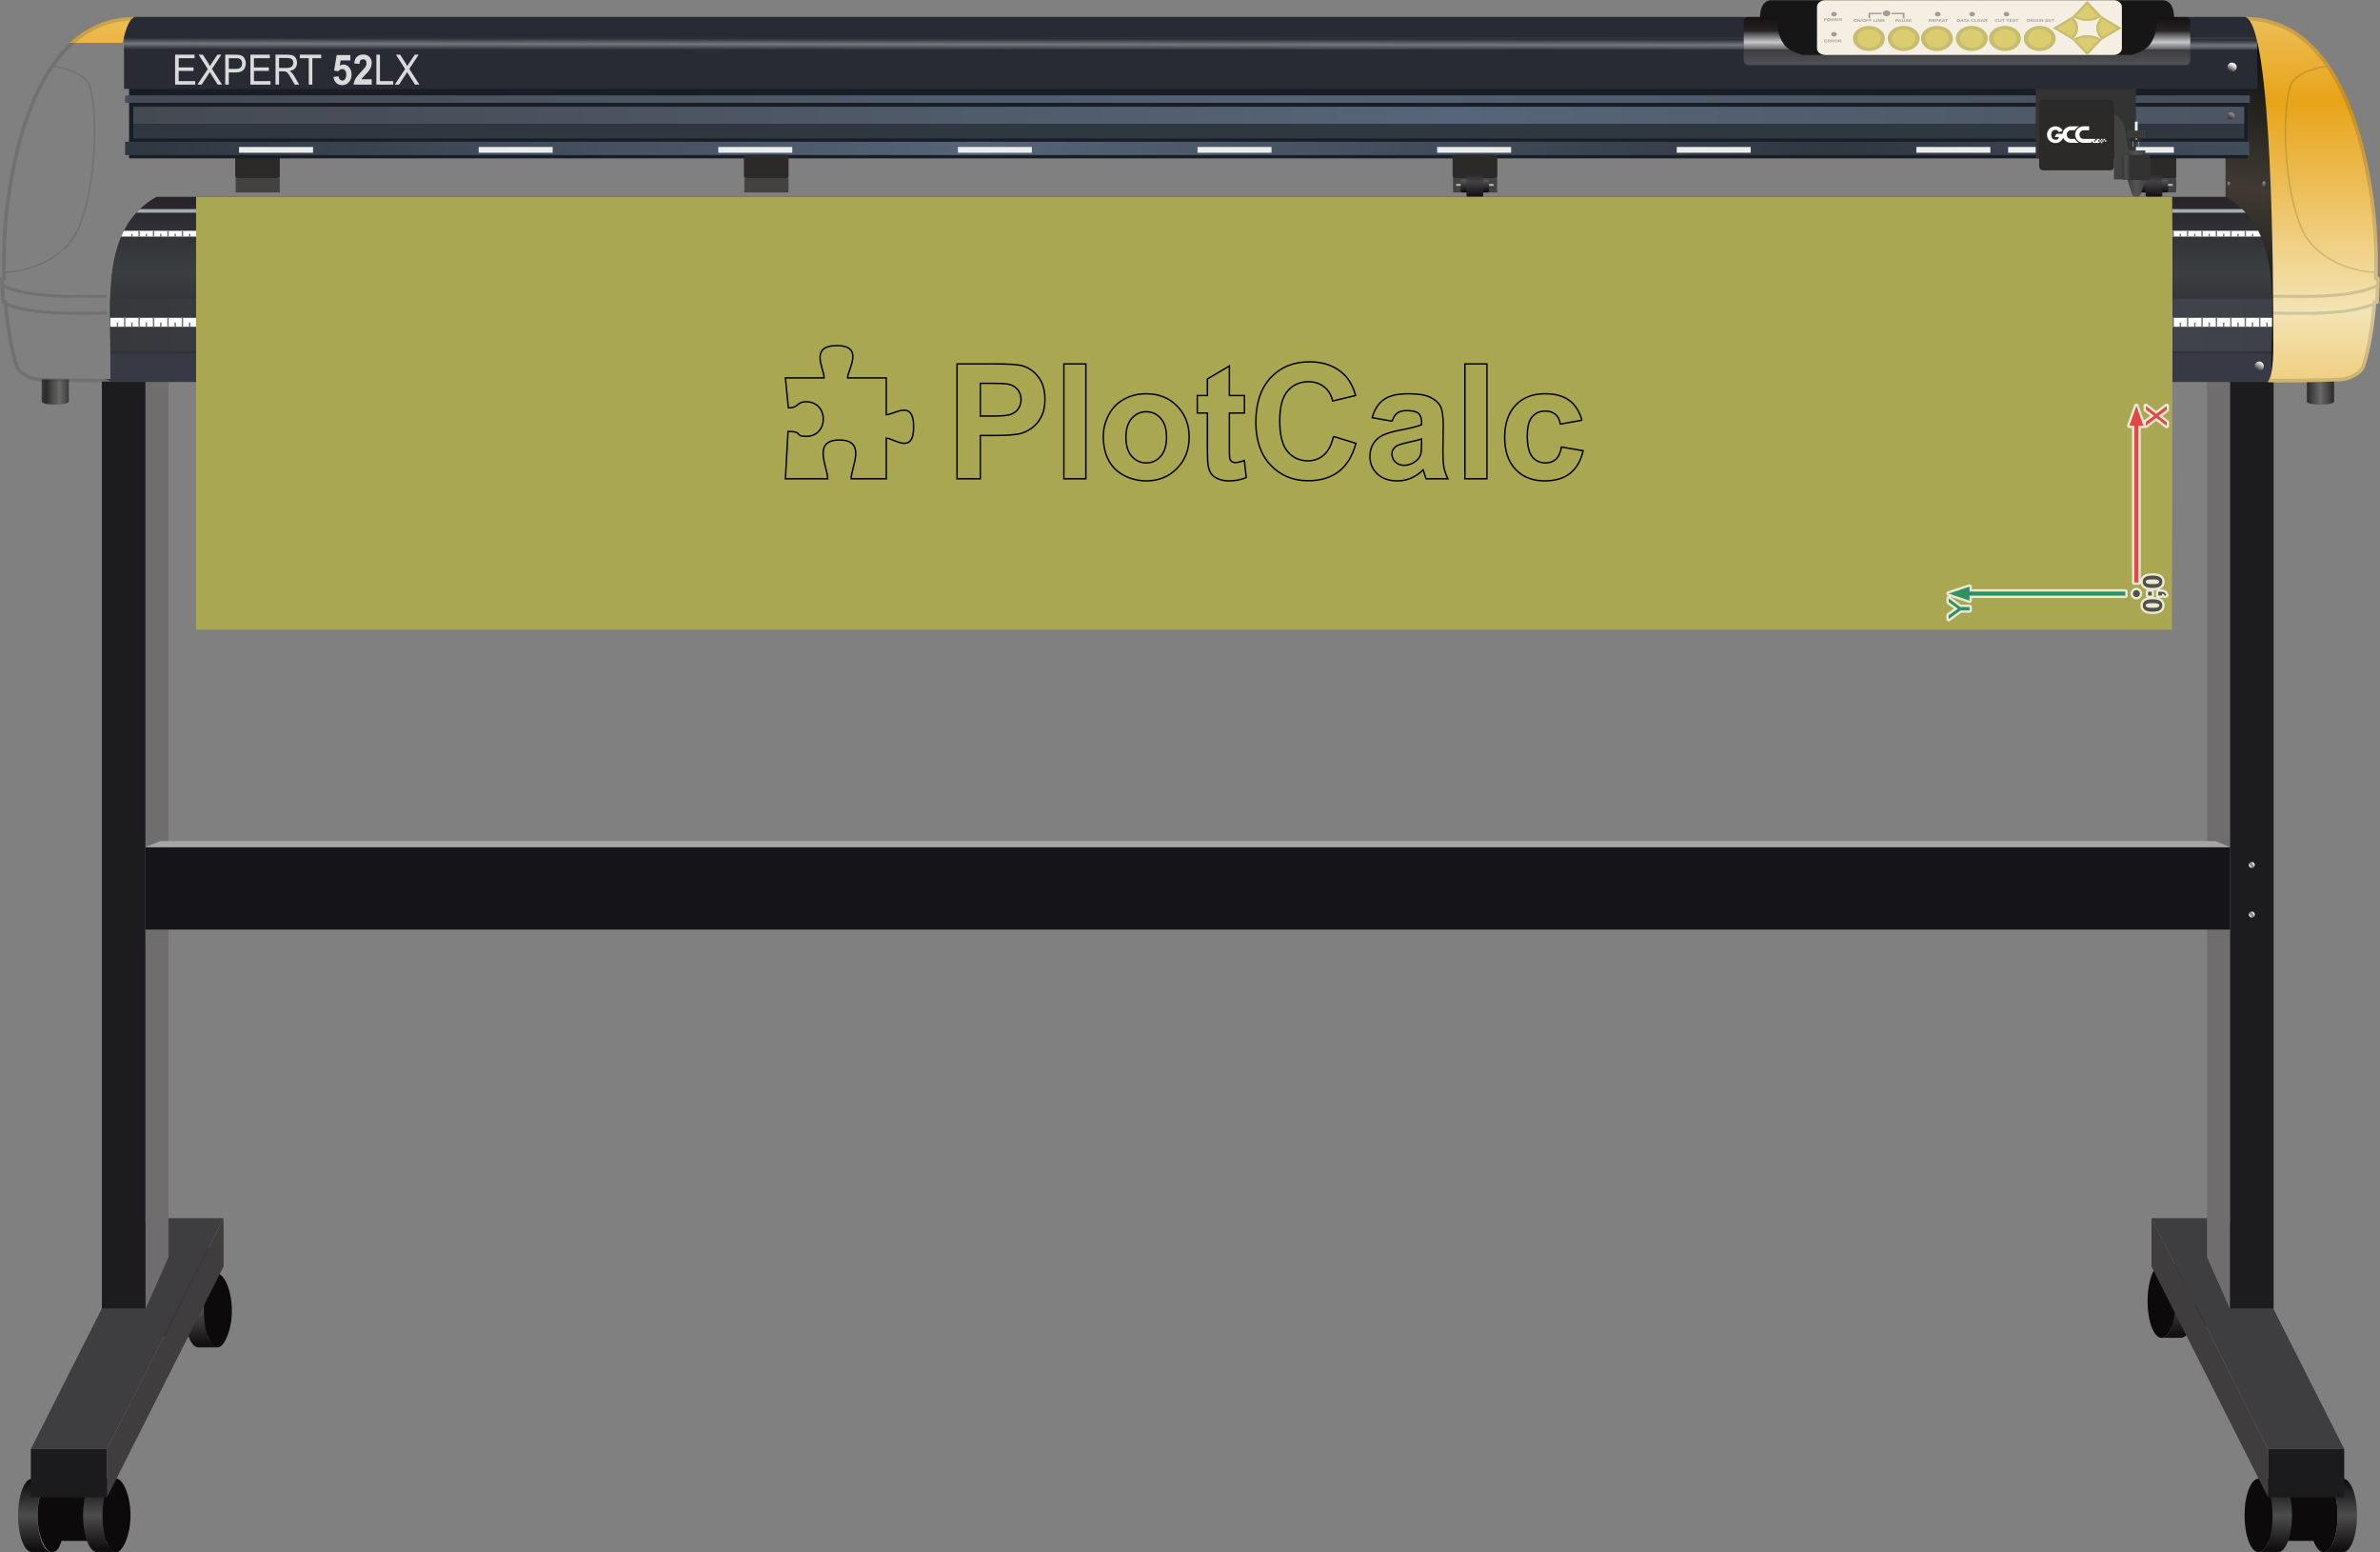 <!-- Creator: plotcalc.com 1000$ --><svg version="1.2" xmlns="http://www.w3.org/2000/svg" viewBox="-1480928 -136419 1649799 1075788" xmlns:xlink="http://www.w3.org/1999/xlink"><rect x="-1480928" y="-136419" width="1649799" height="1075788" fill="#808080" stroke="none"/><defs><linearGradient id="G1" x1="-634921" x2="-634921" y1="772004" y2="748494" spreadMethod="reflect" gradientUnits="userSpaceOnUse"><stop offset="0%" stop-color="rgba(77,77,77,1)"/><stop offset="100%" stop-color="rgba(16,14,14,1)"/></linearGradient><linearGradient id="G2" x1="-679985" x2="-679985" y1="772004" y2="748494" spreadMethod="reflect" gradientUnits="userSpaceOnUse"><stop offset="0%" stop-color="rgba(77,77,77,1)"/><stop offset="100%" stop-color="rgba(16,14,14,1)"/></linearGradient><linearGradient id="G3" x1="-705192" x2="-705192" y1="913903" y2="890393" spreadMethod="reflect" gradientUnits="userSpaceOnUse"><stop offset="0%" stop-color="rgba(77,77,77,1)"/><stop offset="100%" stop-color="rgba(16,14,14,1)"/></linearGradient><linearGradient id="G4" x1="-750256" x2="-750256" y1="913903" y2="890393" spreadMethod="reflect" gradientUnits="userSpaceOnUse"><stop offset="0%" stop-color="rgba(77,77,77,1)"/><stop offset="100%" stop-color="rgba(16,14,14,1)"/></linearGradient><linearGradient id="G5" x1="40632" x2="40632" y1="765365" y2="741855" spreadMethod="reflect" gradientUnits="userSpaceOnUse"><stop offset="0%" stop-color="rgba(77,77,77,1)"/><stop offset="100%" stop-color="rgba(16,14,14,1)"/></linearGradient><linearGradient id="G6" x1="85696" x2="85696" y1="765365" y2="741855" spreadMethod="reflect" gradientUnits="userSpaceOnUse"><stop offset="0%" stop-color="rgba(77,77,77,1)"/><stop offset="100%" stop-color="rgba(16,14,14,1)"/></linearGradient><linearGradient id="G7" x1="107874" x2="107873" y1="913903" y2="890393" spreadMethod="reflect" gradientUnits="userSpaceOnUse"><stop offset="0%" stop-color="rgba(77,77,77,1)"/><stop offset="100%" stop-color="rgba(16,14,14,1)"/></linearGradient><linearGradient id="G8" x1="152938" x2="152937" y1="913903" y2="890393" spreadMethod="reflect" gradientUnits="userSpaceOnUse"><stop offset="0%" stop-color="rgba(77,77,77,1)"/><stop offset="100%" stop-color="rgba(16,14,14,1)"/></linearGradient><linearGradient id="G9" x1="79611" x2="77979" y1="462616" y2="463621" spreadMethod="reflect" gradientUnits="userSpaceOnUse"><stop offset="0%" stop-color="rgba(113,116,120,1)"/><stop offset="100%" stop-color="rgba(254,254,254,1)"/></linearGradient><linearGradient id="G10" x1="79611" x2="77979" y1="497012" y2="498017" spreadMethod="reflect" gradientUnits="userSpaceOnUse"><stop offset="0%" stop-color="rgba(113,116,120,1)"/><stop offset="100%" stop-color="rgba(254,254,254,1)"/></linearGradient><linearGradient id="G11" x1="-675687" x2="-677318" y1="462616" y2="463621" spreadMethod="reflect" gradientUnits="userSpaceOnUse"><stop offset="0%" stop-color="rgba(113,116,120,1)"/><stop offset="100%" stop-color="rgba(254,254,254,1)"/></linearGradient><linearGradient id="G12" x1="-675687" x2="-677318" y1="497012" y2="498017" spreadMethod="reflect" gradientUnits="userSpaceOnUse"><stop offset="0%" stop-color="rgba(113,116,120,1)"/><stop offset="100%" stop-color="rgba(254,254,254,1)"/></linearGradient><linearGradient id="G13" x1="974" x2="974" y1="-8768" y2="-6650" spreadMethod="reflect" gradientUnits="userSpaceOnUse"><stop offset="0%" stop-color="rgba(231,229,229,1)"/><stop offset="100%" stop-color="rgba(42,40,43,1)"/></linearGradient><linearGradient id="G14" x1="10950" x2="10950" y1="-3658" y2="-12635" spreadMethod="reflect" gradientUnits="userSpaceOnUse"><stop offset="0%" stop-color="rgba(15,15,17,1)"/><stop offset="100%" stop-color="rgba(98,98,98,1)"/></linearGradient><linearGradient id="G15" x1="11378" x2="11378" y1="-10585" y2="0" spreadMethod="reflect" gradientUnits="userSpaceOnUse"><stop offset="0%" stop-color="rgba(69,66,70,1)"/><stop offset="100%" stop-color="rgba(17,14,17,1)"/></linearGradient><linearGradient id="G16" x1="-595495" x2="-595495" y1="-8768" y2="-6650" spreadMethod="reflect" gradientUnits="userSpaceOnUse"><stop offset="0%" stop-color="rgba(231,229,229,1)"/><stop offset="100%" stop-color="rgba(42,40,43,1)"/></linearGradient><linearGradient id="G17" x1="-585518" x2="-585518" y1="-3658" y2="-12635" spreadMethod="reflect" gradientUnits="userSpaceOnUse"><stop offset="0%" stop-color="rgba(15,15,17,1)"/><stop offset="100%" stop-color="rgba(98,98,98,1)"/></linearGradient><linearGradient id="G18" x1="-585090" x2="-585090" y1="-10585" y2="0" spreadMethod="reflect" gradientUnits="userSpaceOnUse"><stop offset="0%" stop-color="rgba(69,66,70,1)"/><stop offset="100%" stop-color="rgba(17,14,17,1)"/></linearGradient><linearGradient id="G19" x1="118221" x2="127632" y1="135263" y2="135262" spreadMethod="reflect" gradientUnits="userSpaceOnUse"><stop offset="0%" stop-color="rgba(43,42,41,1)"/><stop offset="100%" stop-color="rgba(105,105,105,1)"/></linearGradient><linearGradient id="G20" x1="-733918" x2="-724507" y1="135263" y2="135262" spreadMethod="reflect" gradientUnits="userSpaceOnUse"><stop offset="0%" stop-color="rgba(43,42,41,1)"/><stop offset="100%" stop-color="rgba(105,105,105,1)"/></linearGradient><linearGradient id="G21" x1="-684980" x2="-704834" y1="-3468" y2="-128305" spreadMethod="reflect" gradientUnits="userSpaceOnUse"><stop offset="0%" stop-color="rgba(64,58,51,1)"/><stop offset="100%" stop-color="rgba(1,3,2,1)"/></linearGradient><linearGradient id="G22" x1="92533" x2="112387" y1="-3468" y2="-128305" spreadMethod="reflect" gradientUnits="userSpaceOnUse"><stop offset="0%" stop-color="rgba(64,58,51,1)"/><stop offset="100%" stop-color="rgba(1,3,2,1)"/></linearGradient><linearGradient id="G23" x1="-1394230" x2="-588371" y1="-67724" y2="-67724" spreadMethod="reflect" gradientUnits="userSpaceOnUse"><stop offset="0%" stop-color="rgba(70,75,85,1)"/><stop offset="100%" stop-color="rgba(84,98,117,1)"/></linearGradient><linearGradient id="G24" x1="-1388492" x2="-471385" y1="-56418" y2="-56418" spreadMethod="reflect" gradientUnits="userSpaceOnUse"><stop offset="0%" stop-color="rgba(69,73,82,1)"/><stop offset="100%" stop-color="rgba(86,101,121,1)"/></linearGradient><linearGradient id="G25" x1="-1394226" x2="-802584" y1="-33560" y2="-33560" spreadMethod="reflect" gradientUnits="userSpaceOnUse"><stop offset="0%" stop-color="rgba(47,55,65,1)"/><stop offset="100%" stop-color="rgba(86,100,120,1)"/></linearGradient><linearGradient id="G26" x1="-1394959" x2="-1394955" y1="-106226" y2="-110311" spreadMethod="reflect" gradientUnits="userSpaceOnUse"><stop offset="0%" stop-color="rgba(116,119,124,1)"/><stop offset="100%" stop-color="rgba(40,43,52,1)"/></linearGradient><linearGradient id="G27" x1="-716807" x2="-716807" y1="79624" y2="-66197" spreadMethod="reflect" gradientUnits="userSpaceOnUse"><stop offset="0%" stop-color="rgba(243,228,181,1)"/><stop offset="100%" stop-color="rgba(232,164,24,1)"/></linearGradient><linearGradient id="G28" x1="122890" x2="122890" y1="79624" y2="-66197" spreadMethod="reflect" gradientUnits="userSpaceOnUse"><stop offset="0%" stop-color="rgba(243,228,181,1)"/><stop offset="100%" stop-color="rgba(232,164,24,1)"/></linearGradient><linearGradient id="G29" x1="-663292" x2="-660032" y1="-87295" y2="-92772" spreadMethod="reflect" gradientUnits="userSpaceOnUse"><stop offset="0%" stop-color="rgba(43,42,41,1)"/><stop offset="100%" stop-color="rgba(254,254,254,1)"/></linearGradient><linearGradient id="G30" x1="64419" x2="66859" y1="-87295" y2="-91986" spreadMethod="reflect" gradientUnits="userSpaceOnUse"><stop offset="0%" stop-color="rgba(43,42,41,1)"/><stop offset="100%" stop-color="rgba(254,254,254,1)"/></linearGradient><linearGradient id="G31" x1="64135" x2="66024" y1="-54150" y2="-57784" spreadMethod="reflect" gradientUnits="userSpaceOnUse"><stop offset="0%" stop-color="rgba(43,42,41,1)"/><stop offset="100%" stop-color="rgba(145,140,140,1)"/></linearGradient><linearGradient id="G32" x1="-662160" x2="-660270" y1="-54150" y2="-57784" spreadMethod="reflect" gradientUnits="userSpaceOnUse"><stop offset="0%" stop-color="rgba(43,42,41,1)"/><stop offset="100%" stop-color="rgba(145,140,140,1)"/></linearGradient><linearGradient id="G33" x1="-1320260" x2="-1320260" y1="107062" y2="52064" spreadMethod="reflect" gradientUnits="userSpaceOnUse"><stop offset="0%" stop-color="rgba(38,35,42,1)"/><stop offset="100%" stop-color="rgba(59,63,66,1)"/></linearGradient><linearGradient id="G34" x1="-537118" x2="-1404395" y1="88884" y2="88884" spreadMethod="reflect" gradientUnits="userSpaceOnUse"><stop offset="0%" stop-color="rgba(86,88,102,1)"/><stop offset="100%" stop-color="rgba(54,56,60,1)"/></linearGradient><linearGradient id="G35" x1="-683051" x2="-679791" y1="119956" y2="114478" spreadMethod="reflect" gradientUnits="userSpaceOnUse"><stop offset="0%" stop-color="rgba(43,42,41,1)"/><stop offset="100%" stop-color="rgba(254,254,254,1)"/></linearGradient><linearGradient id="G36" x1="-497498" x2="-494238" y1="119956" y2="114478" spreadMethod="reflect" gradientUnits="userSpaceOnUse"><stop offset="0%" stop-color="rgba(43,42,41,1)"/><stop offset="100%" stop-color="rgba(254,254,254,1)"/></linearGradient><linearGradient id="G37" x1="-287872" x2="-284611" y1="119956" y2="114478" spreadMethod="reflect" gradientUnits="userSpaceOnUse"><stop offset="0%" stop-color="rgba(43,42,41,1)"/><stop offset="100%" stop-color="rgba(254,254,254,1)"/></linearGradient><linearGradient id="G38" x1="-102319" x2="-99058" y1="119956" y2="114478" spreadMethod="reflect" gradientUnits="userSpaceOnUse"><stop offset="0%" stop-color="rgba(43,42,41,1)"/><stop offset="100%" stop-color="rgba(254,254,254,1)"/></linearGradient><linearGradient id="G39" x1="83234" x2="86495" y1="119956" y2="114478" spreadMethod="reflect" gradientUnits="userSpaceOnUse"><stop offset="0%" stop-color="rgba(43,42,41,1)"/><stop offset="100%" stop-color="rgba(254,254,254,1)"/></linearGradient><linearGradient id="G40" x1="-681766" x2="-680821" y1="-6413" y2="-10047" spreadMethod="reflect" gradientUnits="userSpaceOnUse"><stop offset="0%" stop-color="rgba(43,42,41,1)"/><stop offset="100%" stop-color="rgba(145,140,140,1)"/></linearGradient><linearGradient id="G41" x1="-657245" x2="-656488" y1="-7010" y2="-9921" spreadMethod="reflect" gradientUnits="userSpaceOnUse"><stop offset="0%" stop-color="rgba(43,42,41,1)"/><stop offset="100%" stop-color="rgba(145,140,140,1)"/></linearGradient><linearGradient id="G42" x1="89166" x2="88221" y1="-6413" y2="-10047" spreadMethod="reflect" gradientUnits="userSpaceOnUse"><stop offset="0%" stop-color="rgba(43,42,41,1)"/><stop offset="100%" stop-color="rgba(145,140,140,1)"/></linearGradient><linearGradient id="G43" x1="64646" x2="63889" y1="-7010" y2="-9921" spreadMethod="reflect" gradientUnits="userSpaceOnUse"><stop offset="0%" stop-color="rgba(43,42,41,1)"/><stop offset="100%" stop-color="rgba(145,140,140,1)"/></linearGradient><linearGradient id="G44" x1="-260353" x2="-260353" y1="-124595" y2="-91299" spreadMethod="reflect" gradientUnits="userSpaceOnUse"><stop offset="0%" stop-color="rgba(21,17,18,1)"/><stop offset="100%" stop-color="rgba(81,82,87,1)"/></linearGradient><linearGradient id="G45" x1="-260767" x2="-260767" y1="-114816" y2="-107175" spreadMethod="reflect" gradientUnits="userSpaceOnUse"><stop offset="0%" stop-color="rgba(46,43,45,1)"/><stop offset="100%" stop-color="rgba(196,199,204,1)"/></linearGradient><linearGradient id="G46" x1="25916" x2="25916" y1="-114816" y2="-107175" spreadMethod="reflect" gradientUnits="userSpaceOnUse"><stop offset="0%" stop-color="rgba(46,43,45,1)"/><stop offset="100%" stop-color="rgba(196,199,204,1)"/></linearGradient><linearGradient id="G47" x1="248385" x2="248385" y1="-8768" y2="-6650" spreadMethod="reflect" gradientUnits="userSpaceOnUse"><stop offset="0%" stop-color="rgba(231,229,229,1)"/><stop offset="100%" stop-color="rgba(42,40,43,1)"/></linearGradient><linearGradient id="G48" x1="258362" x2="258362" y1="-3658" y2="-12635" spreadMethod="reflect" gradientUnits="userSpaceOnUse"><stop offset="0%" stop-color="rgba(15,15,17,1)"/><stop offset="100%" stop-color="rgba(98,98,98,1)"/></linearGradient><linearGradient id="G49" x1="258790" x2="258790" y1="-10585" y2="0" spreadMethod="reflect" gradientUnits="userSpaceOnUse"><stop offset="0%" stop-color="rgba(69,66,70,1)"/><stop offset="100%" stop-color="rgba(17,14,17,1)"/></linearGradient><linearGradient id="G50" x1="-242865" x2="-242865" y1="-8768" y2="-6650" spreadMethod="reflect" gradientUnits="userSpaceOnUse"><stop offset="0%" stop-color="rgba(231,229,229,1)"/><stop offset="100%" stop-color="rgba(42,40,43,1)"/></linearGradient><linearGradient id="G51" x1="-232888" x2="-232888" y1="-3658" y2="-12635" spreadMethod="reflect" gradientUnits="userSpaceOnUse"><stop offset="0%" stop-color="rgba(15,15,17,1)"/><stop offset="100%" stop-color="rgba(98,98,98,1)"/></linearGradient><linearGradient id="G52" x1="-232460" x2="-232460" y1="-10585" y2="0" spreadMethod="reflect" gradientUnits="userSpaceOnUse"><stop offset="0%" stop-color="rgba(69,66,70,1)"/><stop offset="100%" stop-color="rgba(17,14,17,1)"/></linearGradient><linearGradient id="G53" x1="-473425" x2="-470165" y1="119956" y2="114478" spreadMethod="reflect" gradientUnits="userSpaceOnUse"><stop offset="0%" stop-color="rgba(43,42,41,1)"/><stop offset="100%" stop-color="rgba(254,254,254,1)"/></linearGradient><linearGradient id="G54" x1="-658978" x2="-655718" y1="119956" y2="114478" spreadMethod="reflect" gradientUnits="userSpaceOnUse"><stop offset="0%" stop-color="rgba(43,42,41,1)"/><stop offset="100%" stop-color="rgba(254,254,254,1)"/></linearGradient><linearGradient id="G55" x1="-844531" x2="-841271" y1="119956" y2="114478" spreadMethod="reflect" gradientUnits="userSpaceOnUse"><stop offset="0%" stop-color="rgba(43,42,41,1)"/><stop offset="100%" stop-color="rgba(254,254,254,1)"/></linearGradient><linearGradient id="G56" x1="-1030084" x2="-1026824" y1="119956" y2="114478" spreadMethod="reflect" gradientUnits="userSpaceOnUse"><stop offset="0%" stop-color="rgba(43,42,41,1)"/><stop offset="100%" stop-color="rgba(254,254,254,1)"/></linearGradient><linearGradient id="G57" x1="-12039" x2="87" y1="-5850" y2="-5850" spreadMethod="reflect" gradientUnits="userSpaceOnUse"><stop offset="0%" stop-color="rgba(43,42,41,1)"/><stop offset="100%" stop-color="rgba(84,84,84,1)"/></linearGradient><linearGradient id="G58" x1="-2090" x2="-86" y1="-49011" y2="-49011" spreadMethod="reflect" gradientUnits="userSpaceOnUse"><stop offset="0%" stop-color="rgba(178,179,179,1)"/><stop offset="100%" stop-color="rgba(254,254,254,1)"/></linearGradient><linearGradient id="G59" x1="-12335" x2="-7202" y1="-20360" y2="-20360" spreadMethod="reflect" gradientUnits="userSpaceOnUse"><stop offset="0%" stop-color="rgba(31,27,32,1)"/><stop offset="100%" stop-color="rgba(77,79,77,1)"/></linearGradient><linearGradient id="GS1" x1="0" x2="0" y1="0" y2="25000" gradientUnits="userSpaceOnUse"><stop offset="25%" stop-color="rgba(0,0,0,.2)"/><stop offset="100%" stop-color="rgba(0,0,0,0)"/></linearGradient><linearGradient id="GS2" x1="0" x2="0" y1="300000" y2="100000" gradientUnits="userSpaceOnUse"><stop offset="0%" stop-color="rgba(0,0,0,.1)"/><stop offset="100%" stop-color="rgba(0,0,0,0)"/></linearGradient></defs><path id="theMotionPath" d="M0 0H-1320000H0" /><g><path fill="rgba(13,10,11,1)" d="m-1329890 797470c4054 0 9702-11402 9702-25466 0-14065-5391-25466-9702-25466-4311 0-6152 4231-7910 10718h-29244c-1758-6487-3599-10718-7910-10718-4311 0-9701 11401-9701 25466 0 14064 5648 25466 9701 25466 4053 0 5230-3002 6996-7824h31073c1765 4822 2942 7824 6995 7824"/><path fill="url(#G1)" d="m-1329902 797470h-13457c-5358 0-9701-11402-9701-25466 0-14065 4343-25466 9701-25466h13457c-5358 0-9701 11401-9701 25466 0 14064 4343 25466 9701 25466"/><path fill="url(#G2)" d="m-1374966 797470h-13457c-5358 0-9701-11402-9701-25466 0-14065 4343-25466 9701-25466h13457c-5358 0-9702 11401-9702 25466 0 14064 4344 25466 9702 25466"/><path fill="rgba(27,27,30,1)" d="m-1389272 726017h52785v33470h-52785z"/><path fill="rgba(13,10,11,1)" d="m-1400161 939369c4054 0 9702-11402 9702-25466 0-14065-5391-25466-9702-25466-4311 0-6151 4231-7910 10719h-29244c-1758-6488-3599-10719-7910-10719-4311 0-9701 11401-9701 25466 0 14064 5648 25466 9701 25466 4054 0 5230-3002 6996-7823h31073c1765 4821 2942 7823 6995 7823"/><path fill="url(#G3)" d="m-1400173 939369h-13457c-5357 0-9701-11402-9701-25466 0-14065 4344-25466 9701-25466h13457c-5358 0-9701 11401-9701 25466 0 14064 4343 25466 9701 25466"/><path fill="url(#G4)" d="m-1445237 939369h-13457c-5358 0-9701-11402-9701-25466 0-14065 4343-25466 9701-25466h13457c-5358 0-9701 11401-9701 25466 0 14064 4343 25466 9701 25466"/><path fill="rgba(27,27,30,1)" d="m-1459543 867917h52785v33469h-52785z"/><path fill="rgba(64,61,63,1)" d="m-1406758 867917l80830-160026v33470l-80830 160025z"/><path fill="rgba(62,61,64,1)" d="m-1459543 867917h52785l80830-160026h-52784z"/><path fill="rgba(13,10,11,1)" d="m17462 790831c-5358 0-9702-11402-9702-25466 0-14065 4344-25466 9702-25466 3264 0 6151 4231 7910 10718h29244c1758-6487 4646-10718 7910-10718 5358 0 9701 11401 9701 25466 0 14064-4343 25466-9701 25466-2749 0-5230-3002-6996-7824h-31073c-1765 4822-4247 7824-6995 7824"/><path fill="url(#G5)" d="m17474 790831h13457c5357 0 9701-11402 9701-25466 0-14065-4344-25466-9701-25466h-13457c5358 0 9701 11401 9701 25466 0 14064-4343 25466-9701 25466"/><path fill="url(#G6)" d="m62538 790831h13457c5358 0 9701-11402 9701-25466 0-14065-4343-25466-9701-25466h-13457c5358 0 9701 11401 9701 25466 0 14064-4343 25466-9701 25466"/><path fill="rgba(13,10,11,1)" d="m84703 939369c-5358 0-9701-11402-9701-25466 0-14065 4343-25466 9701-25466 3264 0 6152 4231 7910 10719h29244c1759-6488 4646-10719 7910-10719 5358 0 9702 11401 9702 25466 0 14064-4344 25466-9702 25466-2748 0-5230-3002-6995-7823h-31073c-1766 4821-4247 7823-6996 7823"/><path fill="url(#G7)" d="m84716 939369h13456c5358 0 9702-11402 9702-25466 0-14065-4344-25466-9702-25466h-13456c5357 0 9701 11401 9701 25466 0 14064-4344 25466-9701 25466"/><path fill="url(#G8)" d="m129780 939369h13456c5358 0 9702-11402 9702-25466 0-14065-4344-25466-9702-25466h-13456c5358 0 9701 11401 9701 25466 0 14064-4343 25466-9701 25466"/><path fill="rgba(27,27,30,1)" d="m144085 867917h-52784v33469h52784z"/><path fill="rgba(64,61,63,1)" d="m91301 867917l-80831-160026v33470l80831 160025z"/><path fill="rgba(62,61,64,1)" d="m144085 867917h-52784l-80831-160026h52785z"/><path fill="rgba(111,109,110,1)" d="m64958 770968l-16003-36041v-652886l16003 36041z"/><path fill="rgba(111,109,110,1)" d="m-1380140 770968l16003-36041v-653142l-16003 36041z"/><path fill="rgba(28,28,30,1)" d="m-1410303 770433h30163v-642402h-30163z"/><path fill="rgba(28,28,30,1)" d="m95121 770433h-30163v-652351h30163z"/><path fill="rgba(21,20,25,1)" d="m-1380140 507846v-57118h1445098v57118z"/><path fill="rgba(166,164,165,1)" d="m-1380140 450728l10242-4231h1424614l10242 4231z"/><path fill="url(#G9)" d="m80000 465156c1158 0 2097-938 2097-2096 0-1158-939-2097-2097-2097-1158 0-2097 939-2097 2097 0 1158 939 2096 2097 2096"/><path fill="url(#G10)" d="m80000 499552c1158 0 2097-938 2097-2096 0-1158-939-2097-2097-2097-1158 0-2097 939-2097 2097 0 1158 939 2096 2097 2096"/><path fill="url(#G11)" d="m-1393437 465156c1158 0 2097-938 2097-2096 0-1158-939-2097-2097-2097-1157 0-2096 939-2096 2097 0 1158 939 2096 2096 2096"/><path fill="url(#G12)" d="m-1393437 499552c1158 0 2097-938 2097-2096 0-1158-939-2097-2097-2097-1157 0-2096 939-2096 2097 0 1158 939 2096 2096 2096"/><path fill="rgba(67,66,66,1)" d="m-2957-27299h30567v24262h-30567z"/><path fill="rgba(43,42,41,1)" d="m-946-29225h26231c1279 0 2325 683 2325 1519v13163c0 835-1046 1518-2325 1518h-26231c-1279 0-2325-683-2325-1518v-13163c0-836 1046-1519 2325-1519"/><path fill="url(#G13)" d="m-494-8813h25327c207 0 376 110 376 245v2131c0 135-169 245-376 245h-25327c-207 0-377-110-377-245v-2131c0-135 170-245 377-245"/><path fill="url(#G14)" d="m3638-11991h17063c708 0 1288 379 1288 842v7293c0 463-580 842-1288 842h-17063c-708 0-1288-379-1288-842v-7293c0-463 580-842 1288-842"/><path fill="url(#G15)" d="m7474-16200h9390c596 0 1084 318 1084 707v14785c0 389-488 708-1084 708h-9390c-596 0-1083-319-1083-708v-14785c0-389 487-707 1083-707"/><path fill="rgba(67,66,66,1)" d="m-1317564-27299h30566v24262h-30566z"/><path fill="rgba(43,42,41,1)" d="m-1315554-29225h26232c1278 0 2324 683 2324 1519v13163c0 835-1046 1518-2324 1518h-26232c-1278 0-2324-683-2324-1518v-13163c0-836 1046-1519 2324-1519"/><path fill="url(#G16)" d="m-1315102-8813h25328c207 0 376 110 376 245v2131c0 135-169 245-376 245h-25328c-207 0-376-110-376-245v-2131c0-135 169-245 376-245"/><path fill="url(#G17)" d="m-1310969-11991h17062c709 0 1289 379 1289 842v7293c0 463-580 842-1289 842h-17062c-709 0-1288-379-1288-842v-7293c0-463 579-842 1288-842"/><path fill="url(#G18)" d="m-1307133-16200h9390c596 0 1083 318 1083 707v14785c0 389-487 708-1083 708h-9390c-596 0-1083-319-1083-708v-14785c0-389 487-707 1083-707"/><path fill="url(#G19)" d="m118221 126482h18822v15460c0 1161-4214 2101-9411 2101-5197 0-9411-940-9411-2101z"/><path fill="url(#G20)" d="m-1452057 126482h18821v15460c0 1161-4213 2101-9410 2101-5198 0-9411-940-9411-2101z"/><path fill="url(#G21)" d="m-1433339 115246l30346 13092 30610-74822v-171527l-42872 2240-39760 125463z"/><path fill="url(#G22)" d="m122752 115246l-30346 13092-30609-74822v-171527l42872 2240 39760 125463z"/><path fill="rgba(55,58,68,1)" d="m-1404393 128338h1498148v-21276h-1498148z"/><path fill="rgba(40,43,52,1)" d="m-1394959-122544l6814-2187h1464059l7856 3828v10887h-1478729z"/><path fill="rgba(24,29,38,1)" d="m-1391465-76995h1468629v50335h-1468629z"/><path fill="url(#G23)" d="m-1394230-70305h1472874v5163h-1472874z"/><path fill="url(#G24)" d="m-1388492-62444h1463266v12052h-1463266z"/><path fill="rgba(47,55,65,1)" d="m-1388492-40459h1463266v-9933h-1463266z"/><path fill="url(#G25)" d="m-1394226-28932h1472485v-9256h-1472485z"/><path fill="rgba(40,43,52,1)" d="m83770-102524v27705h-1478729v-27705z"/><path fill="url(#G26)" d="m-1394959-102141h1478729v-8170h-1478729z"/><path fill="url(#G27)" d="m-1402993 128338c-4600-4728-3929-24738-3929-35126 0-29357 262-214280 19734-217943-54885 2-79493 60462-88755 122030-3001 19947-3895 39823-3408 57905-889 0-1577 810-1530 1698l829 15939c47 887 811 1576 1698 1530l68-4c1528 17968 4372 33063 7598 43062 1963 6084 11031 10210 17659 10466 16290 631 48086 1118 50036 443"/><path fill="rgba(43,42,41,0.17)" d="m-1406901 81643l9-2080c-4860 56-9720 128-14580 152-8966 45-17990-40-26932-740-7777-608-15885-1694-23341-4048-1363-431-2725-912-4068-1452l-150-1771-1600 83-453-8695c1846 809 3741 1504 5645 2106 7612 2402 15865 3517 23805 4138 9000 705 18080 791 27105 746 4875-24 9751-96 14626-152 6-682 11-1380 17-2081-4885 57-9769 129-14654 153-8966 45-17990-39-26932-739-7777-609-15885-1695-23341-4049-2159-682-4314-1490-6392-2461l-160-3061 1552-81-67-2476c-20-773-38-1546-54-2319 3387-178 6751-622 9981-1273 16878-3406 33915-13248 40910-29664 3244-7613 5455-15893 7075-23995 1783-8916 2912-18030 3532-27101 589-8599 736-17308 290-25918-194-3732-501-7469-984-11175-405-3109-932-6237-1693-9281-1712-6846-8580-10559-14757-12691-3364-1161-6888-1991-10409-2621 11823-16761 27753-28944 49252-30985 845-124 1981-280 3313-452 996-1345 2049-2180 3168-2391-25569 1-44565 13127-58502 33370l-2 3c-222 322-441 648-660 973l-11 16c-15567 23140-24703 55248-29580 87668-2815 18710-3775 37357-3482 54520v17l1 16v17v17v17l1 17v17v17l1 17v17v17l1 17v16v17l1 17v17l3 152v17v17v17l1 17v33l1 17v17v17l1 17v17v17l1 16v17v17l7 354 1 17v17v16c16 772 34 1541 54 2306-889 0-1577 810-1530 1698l758 14573 71 1366c47 887 811 1576 1698 1530l68-4 29 330c1534 17822 4362 32794 7569 42732 1963 6084 11031 10210 17659 10466 16290 631 48086 1118 50036 443-511-525-956-1240-1345-2108-974-62-1908-118-2788-164-987 23-1976 35-2962 43-4400 39-8806 2-13205-51-9872-118-19773-319-29638-701-3169-122-6675-1218-9460-2739-2324-1269-5033-3343-5880-5969-1903-5898-3259-12116-4353-18211-1344-7489-2304-15071-2988-22652 1072 408 2155 781 3241 1124 7612 2403 15865 3518 23805 4139 9000 704 18080 791 27105 746 4853-24 9706-95 14560-152m-69985-29907c-311-18035 773-36238 3454-54059 4030-26788 12343-62221 29825-87605 3631 631 7274 1470 10743 2667 5788 1998 12450 5490 14061 11932 751 3003 1271 6090 1670 9158 479 3679 784 7388 976 11092 444 8567 297 17232-288 25788-617 9025-1740 18093-3514 26963-1606 8029-3795 16240-7009 23783-6852 16080-23612 25696-40131 29029-3165 639-6464 1075-9787 1252"/><path fill="url(#G28)" d="m90937 128338c4600-4728 3929-24738 3929-35126 0-29357-262-214280-19734-217943 54885 2 79493 60462 88755 122030 3001 19947 3894 39823 3407 57905h1c888 46 1576 810 1530 1698l-829 15939c-47 888-811 1576-1698 1530l-68-4c-1528 17968-4372 33063-7598 43062-1963 6084-11031 10210-17659 10466-16290 631-48086 1118-50036 443"/><path fill="rgba(43,42,41,0.17)" d="m94845 81643l-9-2080c4860 56 9720 128 14579 152 8967 45 17991-40 26933-740 7777-608 15884-1694 23341-4048 1363-431 2725-912 4067-1452l151-1771 1600 83 453-8695c-1846 809-3741 1504-5645 2106-7612 2403-15865 3517-23805 4138-9000 705-18080 791-27105 746-4875-24-9751-96-14627-152-5-682-11-1380-16-2081 4884 57 9769 129 14653 153 8967 45 17991-39 26933-739 7777-609 15884-1695 23341-4049 2159-682 4314-1490 6392-2461l160-3061-1552-81 66-2476c21-773 39-1546 55-2319-3387-178-6751-622-9981-1273-16878-3406-33915-13248-40910-29664-3244-7613-5455-15893-7075-23995-1783-8916-2912-18030-3533-27101-588-8599-735-17308-289-25918 193-3732 501-7469 984-11175 404-3110 932-6237 1693-9281 1713-6846 8580-10559 14757-12691 3364-1161 6888-1991 10409-2621-11823-16761-27754-28944-49252-30985-846-124-1981-280-3313-452-996-1345-2049-2180-3168-2391 25569 1 44565 13127 58502 33370l2 3c221 322 441 648 660 973l10 16c15568 23140 24704 55248 29581 87668 2815 18710 3775 37357 3482 54520v17l-1 16v17v17l-1 17v17v17v17l-1 17v17v17l-1 17v16v17l-1 17v17l-3 152v17v17l-1 17v17l-1 33v17v17l-1 17v17v17l-1 17v16v17v17l-7 354-1 17v17v16c-16 772-34 1541-55 2306h1c888 46 1576 810 1530 1698l-758 14573-71 1366c-47 888-811 1576-1698 1530l-68-4-29 330c-1534 17822-4362 32794-7569 42732-1963 6084-11031 10210-17659 10466-16290 631-48086 1118-50036 443 511-525 956-1240 1345-2108 974-62 1908-118 2788-164 987 23 1976 35 2962 43 4400 39 8806 2 13205-51 9872-118 19773-319 29638-701 3168-122 6675-1218 9460-2739 2324-1269 5032-3343 5880-5969 1903-5898 3258-12116 4353-18211 1344-7489 2304-15071 2988-22652-1073 408-2155 781-3241 1124-7612 2403-15865 3518-23805 4139-9000 704-18080 791-27105 746-4853-24-9707-95-14560-152m69985-29907c311-18035-774-36238-3454-54059-4030-26788-12343-62221-29825-87605-3631 631-7275 1470-10743 2667-5788 1998-12450 5490-14061 11932-751 3003-1271 6090-1670 9158-479 3679-784 7388-976 11092-444 8567-298 17232 288 25788 618 9025 1740 18093 3514 26963 1605 8029 3795 16240 7009 23783 6852 16080 23612 25696 40131 29029 3165 639 6464 1075 9787 1252"/><path fill="url(#G29)" d="m-1379538-86675c1768 0 3201-1433 3201-3201 0-1769-1433-3202-3201-3202-1768 0-3201 1433-3201 3202 0 1768 1433 3201 3201 3201"/><path fill="url(#G30)" d="m66312-86675c1769 0 3202-1433 3202-3201 0-1769-1433-3202-3202-3202-1768 0-3201 1433-3201 3202 0 1768 1433 3201 3201 3201"/><path fill="rgba(235,236,236,1)" d="m-1097825-34557h-51298v4024h51298z"/><path fill="rgba(235,236,236,1)" d="m-1263925-34557h-51299v4024h51299z"/><path fill="rgba(235,236,236,1)" d="m-267323-34557h-51299v4024h51299z"/><path fill="rgba(235,236,236,1)" d="m-101223-34557h-51298v4024h51298z"/><path fill="rgba(235,236,236,1)" d="m-37617-34557h-51299v4024h51299z"/><path fill="rgba(235,236,236,1)" d="m25988-34557h-51299v4024h51299z"/><path fill="url(#G31)" d="m65601-53670c1370 0 2481-1110 2481-2480 0-1370-1111-2480-2481-2480-1369 0-2480 1110-2480 2480 0 1370 1111 2480 2480 2480"/><path fill="url(#G32)" d="m-1378832-53670c1370 0 2480-1110 2480-2480 0-1370-1110-2480-2480-2480-1370 0-2480 1110-2480 2480 0 1370 1110 2480 2480 2480"/><path fill="url(#G33)" d="m-1404395 107062c137-37221-5936-85766 31943-107062h1434264c37879 21296 32063 69930 31943 107062z"/><path fill="rgba(165,175,174,1)" d="m-1386425 11001c785-857 1604-1694 2457-2510h1457303c854 816 1674 1653 2461 2510z"/><path fill="url(#G34)" d="m-1404395 107062c42-11423-499-23913-177-36354h1498617c320 12453-253 24946-290 36354z"/><path fill="rgba(254,254,254,1)" d="m-1404494 83860h299499v6186h-299499zm299499 0h1198993v6186h-1198993z"/><path fill="rgba(114,114,113,1)" d="m-1399994 90046h1000v-2968h-1000zm1409994 0h1000v-2968h-1000zm5000 0h1000v-6186h-1000zm70000 0h1000v-6186h-1000zm-30000 0h1000v-6186h-1000zm20000 0h1000v-6186h-1000zm-10000 0h1000v-6186h-1000zm-20000 0h1000v-6186h-1000zm-10000 0h1000v-6186h-1000zm-10000 0h1000v-6186h-1000zm-20000 0h1000v-6186h-1000zm85000 0h1000v-2968h-1000zm-10000 0h1000v-2968h-1000zm-30000 0h1000v-2968h-1000zm20000 0h1000v-2968h-1000zm-10000 0h1000v-2968h-1000zm-20000 0h1000v-2968h-1000zm-10000 0h1000v-2968h-1000zm-10000 0h1000v-2968h-1000zm-60000 0h1000v-2968h-1000zm-79999 0h1000v-2968h-1000zm5000 0h1000v-6186h-1000zm40000 0h1000v-6186h-1000zm10000 0h1000v-6186h-1000zm-20000 0h1000v-6186h-1000zm-10000 0h1000v-6186h-1000zm-10000 0h1000v-6186h-1000zm-20000 0h1000v-6186h-1000zm45000 0h1000v-2968h-1000zm20000 0h1000v-2968h-1000zm-10000 0h1000v-2968h-1000zm-20000 0h1000v-2968h-1000zm-10000 0h1000v-2968h-1000zm-10000 0h1000v-2968h-1000zm-20000 0h1000v-2968h-1000zm-150000 0h1000v-2968h-1000zm5000 0h1000v-6186h-1000zm80000 0h1000v-6186h-1000zm40000 0h1000v-6186h-1000zm20000 0h1000v-6186h-1000zm-10000 0h1000v-6186h-1000zm-20000 0h1000v-6186h-1000zm-10000 0h1000v-6186h-1000zm-10000 0h1000v-6186h-1000zm-20000 0h1000v-6186h-1000zm-30000 0h1000v-6186h-1000zm20000 0h1000v-6186h-1000zm-10000 0h1000v-6186h-1000zm-20000 0h1000v-6186h-1000zm-10000 0h1000v-6186h-1000zm-10000 0h1000v-6186h-1000zm-20000 0h1000v-6186h-1000zm85000 0h1000v-2968h-1000zm40000 0h1000v-2968h-1000zm20000 0h1000v-2968h-1000zm-10000 0h1000v-2968h-1000zm-20000 0h1000v-2968h-1000zm-10000 0h1000v-2968h-1000zm-10000 0h1000v-2968h-1000zm-20000 0h1000v-2968h-1000zm-30000 0h1000v-2968h-1000zm20000 0h1000v-2968h-1000zm-10000 0h1000v-2968h-1000zm-20000 0h1000v-2968h-1000zm-10000 0h1000v-2968h-1000zm-10000 0h1000v-2968h-1000zm-20000 0h1000v-2968h-1000zm-64999 0h1000v-6186h-1000zm40000 0h1000v-6186h-1000zm19999 0h1000v-6186h-1000zm-9999 0h1000v-6186h-1000zm-20000 0h1000v-6186h-1000zm-10000 0h1000v-6186h-1000zm-10000 0h1000v-6186h-1000zm-20000 0h1000v-6186h-1000zm-30000 0h1000v-6186h-1000zm20000 0h1000v-6186h-1000zm-10000 0h1000v-6186h-1000zm25000 0h1000v-2968h-1000zm40000 0h1000v-2968h-1000zm19999 0h1000v-2968h-1000zm-9999 0h1000v-2968h-1000zm-20000 0h1000v-2968h-1000zm-10000 0h1000v-2968h-1000zm-10000 0h1000v-2968h-1000zm-20000 0h1000v-2968h-1000zm-30000 0h1000v-2968h-1000zm20000 0h1000v-2968h-1000zm-10000 0h1000v-2968h-1000zm339998 0h1000v-2968h-1000zm5000 0h1000v-6186h-1000zm40000 0h1000v-6186h-1000zm-10000 0h1000v-6186h-1000zm-10000 0h1000v-6186h-1000zm-10000 0h1000v-6186h-1000zm-19999 0h1000v-6186h-1000zm44999 0h1000v-2968h-1000zm10000 0h1000v-2968h-1000zm-20000 0h1000v-2968h-1000zm-10000 0h1000v-2968h-1000zm-659997 0h1000v-2968h-1000zm284999 0h1000v-6186h-1000zm-125000 0h1000v-2968h-1000zm5000 0h1000v-6186h-1000zm80000 0h1000v-6186h-1000zm30000 0h1000v-6186h-1000zm-10000 0h1000v-6186h-1000zm-10000 0h1000v-6186h-1000zm-20000 0h1000v-6186h-1000zm-30000 0h1000v-6186h-1000zm20000 0h1000v-6186h-1000zm-10000 0h1000v-6186h-1000zm-20000 0h1000v-6186h-1000zm-10000 0h1000v-6186h-1000zm-10000 0h1000v-6186h-1000zm-20000 0h1000v-6186h-1000zm85000 0h1000v-2968h-1000zm40000 0h1000v-2968h-1000zm-10000 0h1000v-2968h-1000zm-10000 0h1000v-2968h-1000zm-10000 0h1000v-2968h-1000zm-20000 0h1000v-2968h-1000zm-30000 0h1000v-2968h-1000zm20000 0h1000v-2968h-1000zm-10000 0h1000v-2968h-1000zm-20000 0h1000v-2968h-1000zm-10000 0h1000v-2968h-1000zm-10000 0h1000v-2968h-1000zm-20000 0h1000v-2968h-1000zm-144999 0h1000v-6186h-1000zm80000 0h1000v-6186h-1000zm40000 0h1000v-6186h-1000zm19999 0h1000v-6186h-1000zm-9999 0h1000v-6186h-1000zm-20000 0h1000v-6186h-1000zm-10000 0h1000v-6186h-1000zm-10000 0h1000v-6186h-1000zm-20000 0h1000v-6186h-1000zm-30000 0h1000v-6186h-1000zm20000 0h1000v-6186h-1000zm-10000 0h1000v-6186h-1000zm-20000 0h1000v-6186h-1000zm-10000 0h1000v-6186h-1000zm-10000 0h1000v-6186h-1000zm-20000 0h1000v-6186h-1000zm85000 0h1000v-2968h-1000zm40000 0h1000v-2968h-1000zm19999 0h1000v-2968h-1000zm-9999 0h1000v-2968h-1000zm-20000 0h1000v-2968h-1000zm-10000 0h1000v-2968h-1000zm-10000 0h1000v-2968h-1000zm-20000 0h1000v-2968h-1000zm-30000 0h1000v-2968h-1000zm20000 0h1000v-2968h-1000zm-10000 0h1000v-2968h-1000zm-20000 0h1000v-2968h-1000zm-10000 0h1000v-2968h-1000zm-10000 0h1000v-2968h-1000zm-60000 0h1000v-2968h-1000zm-80000 0h1000v-2968h-1000zm5000 0h1000v-6186h-1000zm40000 0h1000v-6186h-1000zm10000 0h1000v-6186h-1000zm-20000 0h1000v-6186h-1000zm-10000 0h1000v-6186h-1000zm-10000 0h1000v-6186h-1000zm-19999 0h1000v-6186h-1000zm44999 0h1000v-2968h-1000zm20000 0h1000v-2968h-1000zm-10000 0h1000v-2968h-1000zm-20000 0h1000v-2968h-1000zm-10000 0h1000v-2968h-1000zm-10000 0h1000v-2968h-1000zm-19999 0h1000v-2968h-1000zm-150000 0h1000v-2968h-1000zm5000 0h1000v-6186h-1000zm80000 0h1000v-6186h-1000zm40000 0h1000v-6186h-1000zm20000 0h1000v-6186h-1000zm-10000 0h1000v-6186h-1000zm-20000 0h1000v-6186h-1000zm-10000 0h1000v-6186h-1000zm-10000 0h1000v-6186h-1000zm-20000 0h1000v-6186h-1000zm-30000 0h1000v-6186h-1000zm20000 0h1000v-6186h-1000zm-10000 0h1000v-6186h-1000zm-20000 0h1000v-6186h-1000zm-10000 0h1000v-6186h-1000zm-10000 0h1000v-6186h-1000zm-20000 0h1000v-6186h-1000zm85000 0h1000v-2968h-1000zm40000 0h1000v-2968h-1000zm20000 0h1000v-2968h-1000zm-10000 0h1000v-2968h-1000zm-20000 0h1000v-2968h-1000zm-10000 0h1000v-2968h-1000zm-10000 0h1000v-2968h-1000zm-20000 0h1000v-2968h-1000zm-30000 0h1000v-2968h-1000zm20000 0h1000v-2968h-1000zm-10000 0h1000v-2968h-1000zm-20000 0h1000v-2968h-1000zm-10000 0h1000v-2968h-1000zm-10000 0h1000v-2968h-1000zm-20000 0h1000v-2968h-1000zm-65000 0h1000v-6186h-1000zm40000 0h1000v-6186h-1000zm20000 0h1000v-6186h-1000zm-10000 0h1000v-6186h-1000zm-20000 0h1000v-6186h-1000zm-10000 0h1000v-6186h-1000zm-10000 0h1000v-6186h-1000zm-20000 0h1000v-6186h-1000zm-29999 0h1000v-6186h-1000zm19999 0h1000v-6186h-1000zm-9999 0h1000v-6186h-1000zm24999 0h1000v-2968h-1000zm40000 0h1000v-2968h-1000zm20000 0h1000v-2968h-1000zm-10000 0h1000v-2968h-1000zm-20000 0h1000v-2968h-1000zm-10000 0h1000v-2968h-1000zm-10000 0h1000v-2968h-1000zm-20000 0h1000v-2968h-1000zm-29999 0h1000v-2968h-1000zm19999 0h1000v-2968h-1000zm-9999 0h1000v-2968h-1000zm339998 0h1000v-2968h-1000zm5000 0h1000v-6186h-1000zm40000 0h1000v-6186h-1000zm-10000 0h1000v-6186h-1000zm-10000 0h1000v-6186h-1000zm-10000 0h1000v-6186h-1000zm-20000 0h1000v-6186h-1000zm45000 0h1000v-2968h-1000zm10000 0h1000v-2968h-1000zm-20000 0h1000v-2968h-1000zm-10000 0h1000v-2968h-1000zm-659997 0h1000v-2968h-1000zm284999 0h1000v-6186h-1000zm-125000 0h1000v-2968h-1000zm5000 0h1000v-6186h-1000zm80000 0h1000v-6186h-1000zm30000 0h1000v-6186h-1000zm-10000 0h1000v-6186h-1000zm-10000 0h1000v-6186h-1000zm-20000 0h1000v-6186h-1000zm-30000 0h1000v-6186h-1000zm20000 0h1000v-6186h-1000zm-10000 0h1000v-6186h-1000zm-20000 0h1000v-6186h-1000zm-10000 0h1000v-6186h-1000zm-10000 0h1000v-6186h-1000zm-20000 0h1000v-6186h-1000zm85000 0h1000v-2968h-1000zm40000 0h1000v-2968h-1000zm-10000 0h1000v-2968h-1000zm-10000 0h1000v-2968h-1000zm-10000 0h1000v-2968h-1000zm-20000 0h1000v-2968h-1000zm-30000 0h1000v-2968h-1000zm20000 0h1000v-2968h-1000zm-10000 0h1000v-2968h-1000zm-20000 0h1000v-2968h-1000zm-10000 0h1000v-2968h-1000zm-10000 0h1000v-2968h-1000zm-20000 0h1000v-2968h-1000zm-144999 0h1000v-6186h-1000zm79999 0h1000v-6186h-1000zm40000 0h1000v-6186h-1000zm20000 0h1000v-6186h-1000zm-10000 0h1000v-6186h-1000zm-20000 0h1000v-6186h-1000zm-10000 0h1000v-6186h-1000zm-10000 0h1000v-6186h-1000zm-20000 0h1000v-6186h-1000zm-30000 0h1000v-6186h-1000zm20000 0h1000v-6186h-1000zm-10000 0h1000v-6186h-1000zm-19999 0h1000v-6186h-1000zm-10001 0h1000v-6186h-1000zm-9999 0h1000v-6186h-1000zm-20000 0h1000v-6186h-1000zm84999 0h1000v-2968h-1000zm40000 0h1000v-2968h-1000zm20000 0h1000v-2968h-1000zm-10000 0h1000v-2968h-1000zm-20000 0h1000v-2968h-1000zm-10000 0h1000v-2968h-1000zm-10000 0h1000v-2968h-1000zm-20000 0h1000v-2968h-1000zm-30000 0h1000v-2968h-1000zm20000 0h1000v-2968h-1000zm-10000 0h1000v-2968h-1000zm-19999 0h1000v-2968h-1000zm-10001 0h1000v-2968h-1000zm-9999 0h1000v-2968h-1000z"/><path fill="rgba(254,254,254,1)" d="m-1395083 23548h1479563c673 1312 1296 2652 1881 4011h-1483315c581-1359 1201-2699 1871-4011"/><path fill="url(#G35)" d="m-1399296 120575c1768 0 3201-1433 3201-3201 0-1768-1433-3202-3201-3202-1768 0-3202 1434-3202 3202 0 1768 1434 3201 3202 3201"/><path fill="url(#G36)" d="m-1213743 120575c1768 0 3201-1433 3201-3201 0-1768-1433-3202-3201-3202-1769 0-3202 1434-3202 3202 0 1768 1433 3201 3202 3201"/><path fill="url(#G37)" d="m-285978 120575c1768 0 3201-1433 3201-3201 0-1768-1433-3202-3201-3202-1768 0-3202 1434-3202 3202 0 1768 1434 3201 3202 3201"/><path fill="url(#G38)" d="m-100425 120575c1768 0 3201-1433 3201-3201 0-1768-1433-3202-3201-3202-1768 0-3202 1434-3202 3202 0 1768 1434 3201 3202 3201"/><path fill="url(#G39)" d="m85128 120575c1768 0 3201-1433 3201-3201 0-1768-1433-3202-3201-3202-1768 0-3202 1434-3202 3202 0 1768 1434 3201 3202 3201"/><path fill="rgba(43,42,41,0.39)" d="m-1404394 108717h1498149v-1655c-499383 0-998766 0-1498149 0z"/><path fill="url(#G40)" d="m-1399171-5933c685 0 1240-1110 1240-2480 0-1370-555-2480-1240-2480-685 0-1240 1110-1240 2480 0 1370 555 2480 1240 2480"/><path fill="url(#G41)" d="m-1374797-6626c549 0 994-889 994-1986 0-1098-445-1987-994-1987-548 0-993 889-993 1987 0 1097 445 1986 993 1986"/><path fill="url(#G42)" d="m88433-5933c-685 0-1241-1110-1241-2480 0-1370 556-2480 1241-2480 685 0 1240 1110 1240 2480 0 1370-555 2480-1240 2480"/><path fill="url(#G43)" d="m64058-6626c-548 0-993-889-993-1986 0-1098 445-1987 993-1987 549 0 994 889 994 1987 0 1097-445 1986-994 1986"/><path fill="rgba(22,22,22,1)" d="m26358-97182l-287-28034c-44-4255-1678-11203-8147-11043-92712 0-177950 0-270662 0-6469-160-8103 6788-8146 11043l-288 28034z"/><path fill="url(#G44)" d="m-268869-91299c100962 0 201925 0 302888 0 1840 0 3347-1506 3347-3347v-26601c0-1841-1507-3348-3347-3348h-19620c-68 4822-546 10390-2521 14687-2399 5218-4729 8370-15207 11562-76064 0-152129 0-228193 0-10478-3192-12807-6344-15206-11562-1976-4297-2454-9865-2522-14687h-19619c-1841 0-3347 1507-3347 3348v26601c0 1841 1506 3347 3347 3347"/><path fill="url(#G45)" d="m-240579-102206c-3257-2119-4690-4528-6149-7702-694-1508-1203-3173-1574-4908h-23914v12610z"/><path fill="url(#G46)" d="m5728-102206c3257-2119 4690-4528 6150-7702 693-1508 1202-3173 1573-4908h23915v12610z"/><path fill="rgba(244,239,226,1)" d="m-215611-136259h199780c3177 0 5777 2047 5777 4550v28820c0 2503-2600 4551-5777 4551h-199780c-3177 0-5776-2048-5776-4551v-28820c0-2503 2599-4550 5776-4550"/><path fill="rgba(219,204,112,1)" d="m-34096-135632l10188 10672-1414 791c-2546 1425-5620 2194-8774 2194-3156 0-6232-770-8780-2196l-1413-792z"/><path fill="rgba(219,204,112,1)" d="m-57811-116955l13548-8026 1004 1114c1809 2006 2785 4428 2785 6912 0 2487-977 4909-2788 6916l-1005 1113z"/><path fill="rgba(219,204,112,1)" d="m-34096-98274l10188-10672-1414-791c-2546-1425-5620-2194-8774-2194-3156 0-6232 769-8780 2196l-1413 792z"/><path fill="rgba(219,204,112,1)" d="m-10386-116955l-13547-8026-1005 1114c-1809 2006-2785 4428-2785 6912 0 2487 977 4909 2788 6916l1005 1113z"/><path fill="rgba(219,204,112,1)" d="m-138226-101885c4842 0 8767-3527 8767-7877 0-4350-3925-7876-8767-7876-4841 0-8767 3526-8767 7876 0 4350 3926 7877 8767 7877"/><path fill="rgba(219,204,112,1)" d="m-114125-101885c4842 0 8767-3527 8767-7877 0-4350-3925-7876-8767-7876-4842 0-8767 3526-8767 7876 0 4350 3925 7877 8767 7877"/><path fill="rgba(219,204,112,1)" d="m-91116-101885c4842 0 8767-3527 8767-7877 0-4350-3925-7876-8767-7876-4842 0-8767 3526-8767 7876 0 4350 3925 7877 8767 7877"/><path fill="rgba(219,204,112,1)" d="m-67015-101885c4842 0 8767-3527 8767-7877 0-4350-3925-7876-8767-7876-4842 0-8767 3526-8767 7876 0 4350 3925 7877 8767 7877"/><path fill="rgba(219,204,112,1)" d="m-185402-101885c4841 0 8766-3527 8766-7877 0-4350-3925-7876-8766-7876-4842 0-8767 3526-8767 7876 0 4350 3925 7877 8767 7877"/><path fill="rgba(219,204,112,1)" d="m-161302-101885c4842 0 8767-3527 8767-7877 0-4350-3925-7876-8767-7876-4841 0-8766 3526-8766 7876 0 4350 3925 7877 8766 7877"/><path fill="rgba(198,189,112,1)" d="m-185402-101040c6115 0 11072-3905 11072-8722 0-4817-4957-8722-11072-8722-6115 0-11072 3905-11072 8722 0 4817 4957 8722 11072 8722m0-2323c-4487 0-8124-2865-8124-6399 0-3534 3637-6399 8124-6399 4486 0 8123 2865 8123 6399 0 3534-3637 6399-8123 6399"/><path fill="rgba(198,189,112,1)" d="m-161302-101040c6115 0 11072-3905 11072-8722 0-4817-4957-8722-11072-8722-6115 0-11072 3905-11072 8722 0 4817 4957 8722 11072 8722m0-2323c-4486 0-8123-2865-8123-6399 0-3534 3637-6399 8123-6399 4487 0 8124 2865 8124 6399 0 3534-3637 6399-8124 6399"/><path fill="rgba(198,189,112,1)" d="m-138226-101040c6115 0 11072-3905 11072-8722 0-4817-4957-8722-11072-8722-6115 0-11072 3905-11072 8722 0 4817 4957 8722 11072 8722m0-2323c-4486 0-8123-2865-8123-6399 0-3534 3637-6399 8123-6399 4487 0 8124 2865 8124 6399 0 3534-3637 6399-8124 6399"/><path fill="rgba(198,189,112,1)" d="m-114125-101040c6115 0 11072-3905 11072-8722 0-4817-4957-8722-11072-8722-6115 0-11072 3905-11072 8722 0 4817 4957 8722 11072 8722m0-2323c-4486 0-8123-2865-8123-6399 0-3534 3637-6399 8123-6399 4487 0 8124 2865 8124 6399 0 3534-3637 6399-8124 6399"/><path fill="rgba(198,189,112,1)" d="m-91116-101040c6115 0 11072-3905 11072-8722 0-4817-4957-8722-11072-8722-6115 0-11072 3905-11072 8722 0 4817 4957 8722 11072 8722m0-2323c-4487 0-8124-2865-8124-6399 0-3534 3637-6399 8124-6399 4487 0 8124 2865 8124 6399 0 3534-3637 6399-8124 6399"/><path fill="rgba(198,189,112,1)" d="m-67015-101040c6115 0 11072-3905 11072-8722 0-4817-4957-8722-11072-8722-6115 0-11072 3905-11072 8722 0 4817 4957 8722 11072 8722m0-2323c-4487 0-8124-2865-8124-6399 0-3534 3637-6399 8124-6399 4486 0 8123 2865 8123 6399 0 3534-3637 6399-8123 6399"/><path fill="rgba(164,154,153,1)" d="m-209622-125049c1097 0 1986-700 1986-1564 0-864-889-1564-1986-1564-1097 0-1986 700-1986 1564 0 864 889 1564 1986 1564"/><path fill="rgba(164,154,153,1)" d="m-209622-111113c1097 0 1986-700 1986-1564 0-864-889-1565-1986-1565-1097 0-1986 701-1986 1565 0 864 889 1564 1986 1564"/><path fill="rgba(164,154,153,1)" d="m-173156-125112c1430 0 2588-913 2588-2038 0-1126-1158-2039-2588-2039-1429 0-2587 913-2587 2039 0 1125 1158 2038 2587 2038"/><path fill="rgba(164,154,153,1)" d="m-137712-125049c1097 0 1986-700 1986-1564 0-864-889-1564-1986-1564-1096 0-1985 700-1985 1564 0 864 889 1564 1985 1564"/><path fill="rgba(164,154,153,1)" d="m-113882-125049c1096 0 1985-700 1985-1564 0-864-889-1564-1985-1564-1097 0-1986 700-1986 1564 0 864 889 1564 1986 1564"/><path fill="rgba(164,154,153,1)" d="m-90053-125049c1096 0 1985-700 1985-1564 0-864-889-1564-1985-1564-1097 0-1986 700-1986 1564 0 864 889 1564 1986 1564"/><path fill="rgba(163,159,156,1)" d="m-184438-126592v2868h-1228v-3835h9096v967z"/><path fill="rgba(163,159,156,1)" d="m-161962-126592v2868h1228v-3835h-9096v967z"/><path fill="rgba(198,189,112,1)" d="m-34096-135632l10188 10672-1414 791c-2546 1425-5620 2194-8774 2194-3156 0-6232-770-8780-2196l-1413-792zm0 2272l-7746 8106c2248 1259 4961 1938 7746 1938 2783 0 5494-678 7741-1935z"/><path fill="rgba(198,189,112,1)" d="m-57811-116955l13548-8026 1004 1114c1809 2006 2785 4428 2785 6912 0 2487-977 4909-2788 6916l-1005 1113zm2884 0l10291 6101c1598-1770 2460-3907 2460-6101 0-2192-860-4328-2457-6098z"/><path fill="rgba(198,189,112,1)" d="m-34096-98274l10188-10672-1414-791c-2546-1425-5620-2194-8774-2194-3156 0-6232 769-8780 2196l-1413 792zm0-2272l-7746-8107c2248-1259 4961-1937 7746-1937 2783 0 5494 678 7741 1935z"/><path fill="rgba(198,189,112,1)" d="m-10386-116955l-13547-8026-1005 1114c-1809 2006-2785 4428-2785 6912 0 2487 977 4909 2788 6916l1005 1113zm-2884 0l-10291 6101c-1598-1770-2460-3907-2460-6101 0-2192 861-4328 2457-6098z"/><path fill="rgba(163,159,156,1)" d="m-216314-107064v-1913h1798v323h-1306v425h1214v323h-1214v518h1353v324zm2262 0v-1913h1033c260 0 449 17 566 51 118 35 212 95 283 183 70 88 106 189 106 302 0 143-53 262-160 355-107 94-266 153-479 177 106 49 193 102 262 160 68 59 161 163 278 311l296 374h-586l-352-418c-126-148-213-242-260-281-46-38-95-65-147-79-52-14-135-21-248-21h-100v799zm492-1104h363c235 0 382-8 441-24 58-15 104-42 137-81 33-38 50-86 50-143 0-65-22-117-66-157-43-39-105-64-184-74-40-5-159-7-358-7h-383zm1958 1104v-1913h1033c259 0 448 17 566 51 118 35 212 95 282 183 71 88 107 189 107 302 0 143-53 262-160 355-107 94-267 153-479 177 106 49 193 102 261 160 69 59 162 163 278 311l297 374h-587l-352-418c-125-148-212-242-259-281-46-38-95-65-147-79-53-14-136-21-249-21h-99v799zm492-1104h363c235 0 382-8 440-24 58-15 105-42 138-81 33-38 49-86 49-143 0-65-22-117-65-157-44-39-105-64-184-74-41-5-160-7-358-7h-383zm1856 159c0-195 37-359 111-492 55-98 131-185 226-263 96-77 200-135 314-172 152-51 326-76 524-76 359 0 645 88 860 262 215 176 322 420 322 732 0 309-107 552-320 726-213 175-498 262-855 262-361 0-649-87-862-261-213-173-320-413-320-718m505-13c0 217 64 381 191 493 128 112 289 168 485 168 196 0 357-56 483-167 125-111 188-277 188-500 0-219-61-383-184-491-122-108-284-162-487-162-203 0-366 55-490 164-124 110-186 274-186 495m2235 958v-1913h1033c259 0 448 17 566 51 118 35 212 95 282 183 71 88 107 189 107 302 0 143-54 262-160 355-107 94-267 153-479 177 105 49 193 102 261 160 69 59 162 163 278 311l296 374h-586l-352-418c-126-148-212-242-259-281-46-38-96-65-147-79-53-14-136-21-249-21h-99v799zm492-1104h363c235 0 381-8 440-24 58-15 105-42 137-81 34-38 50-86 50-143 0-65-22-117-65-157-44-39-105-64-185-74-40-5-159-7-358-7h-382z"/><path fill="rgba(163,159,156,1)" d="m-216535-121806v-1913h786c298 0 492 9 582 28 140 29 256 91 350 188 94 96 141 220 141 372 0 118-27 216-81 296-54 81-123 143-206 189-83 46-168 76-254 91-117 18-286 27-508 27h-318v722zm492-1590v545h267c193 0 321-10 386-30 65-20 116-52 153-95 37-42 55-92 55-149 0-70-26-127-77-173-52-45-117-73-197-85-58-9-175-13-352-13zm1668 645c0-195 38-359 112-492 55-97 130-185 226-262 96-78 200-135 314-173 151-51 326-76 524-76 358 0 644 88 860 263 214 175 322 419 322 731 0 309-107 552-320 726-213 175-499 262-855 262-362 0-649-86-863-260-213-174-320-414-320-719m506-13c0 217 64 381 191 493 127 112 289 168 484 168 197 0 357-56 483-166 126-112 188-278 188-500 0-220-61-384-183-492-122-108-285-162-488-162-202 0-365 55-489 164-124 110-186 275-186 495m2568 958l-571-1913h505l362 1314 443-1314h584l424 1336 370-1336h494l-585 1913h-526l-478-1431-483 1431zm2868 0v-1913h1798v323h-1306v425h1214v323h-1214v519h1353v323zm2262 0v-1913h1033c260 0 448 17 566 51 118 35 212 96 283 183 70 88 106 189 106 302 0 144-53 262-160 356-107 93-266 152-479 176 106 49 193 102 261 161 69 58 162 162 279 311l296 373h-586l-352-418c-126-148-213-242-260-280-46-39-95-66-147-80-53-14-135-21-248-21h-100v799zm492-1104h363c235 0 382-8 441-23 58-16 104-43 137-81 33-39 50-87 50-144 0-65-22-116-66-157-44-39-105-64-184-74-40-5-160-7-358-7h-383z"/><path fill="rgba(163,159,156,1)" d="m-195991-122182c0-195 37-359 111-492 55-98 130-185 226-263 96-77 200-135 314-172 151-51 326-76 524-76 358 0 644 88 860 263 215 175 322 419 322 731 0 309-107 552-320 726-213 175-499 262-855 262-362 0-649-87-862-261-214-173-320-413-320-718m505-13c0 217 64 381 191 493 127 112 289 168 485 168 196 0 356-56 482-167 126-111 189-277 189-500 0-219-61-383-184-491-122-108-285-162-487-162-203 0-366 55-490 164-124 109-186 274-186 495m2235 958v-1913h476l999 1282v-1282h455v1913h-492l-984-1258v1258zm2195 32l604-1978h349l-607 1978zm1095-977c0-195 37-359 111-492 55-98 131-185 226-263 96-77 200-135 314-172 152-51 326-76 524-76 358 0 645 88 860 263 215 175 322 419 322 731 0 309-107 552-320 726-213 175-498 262-855 262-361 0-649-87-862-261-213-173-320-413-320-718m505-13c0 217 64 381 191 493 128 112 289 168 485 168 196 0 357-56 482-167 126-111 189-277 189-500 0-219-61-383-184-491-122-108-284-162-487-162-203 0-366 55-490 164-124 109-186 274-186 495m2235 958v-1913h1669v323h-1177v454h1017v323h-1017v813zm2072 0v-1913h1669v323h-1177v454h1017v323h-1017v813zm3028 0v-1898h491v1574h1218v324zm2041 0v-1913h492v1913zm959 0v-1913h476l1000 1282v-1282h454v1913h-491l-984-1258v1258zm2450 0v-1913h1033c259 0 448 17 566 51 118 34 212 95 282 183 71 88 106 189 106 302 0 143-53 262-159 356-107 93-267 152-479 176 105 49 192 102 261 161 69 58 162 162 278 310l296 374h-586l-352-418c-126-148-212-242-259-281-46-38-96-65-148-79-52-14-135-21-248-21h-99v799zm492-1104h363c235 0 381-8 440-24 58-15 104-42 137-81 34-38 50-86 50-143 0-65-22-117-65-157-44-39-106-64-185-74-40-5-159-7-358-7h-382z"/><path fill="rgba(163,159,156,1)" d="m-166873-121237v-1913h787c297 0 491 9 582 28 139 29 255 91 349 187 94 97 141 221 141 373 0 118-27 216-81 296-54 80-123 143-206 189-83 46-168 76-253 91-118 18-287 27-508 27h-319v722zm492-1590v545h267c193 0 322-10 387-30 65-20 115-52 152-95 37-43 56-92 56-149 0-70-27-127-78-173-52-45-117-74-197-85-58-9-175-13-351-13zm3707 1590h-530l-210-436h-974l-201 436h-521l943-1913h520zm-899-759l-338-708-327 708zm1161-1154h491v1036c0 165 6 271 18 320 21 78 70 142 148 189 79 47 186 71 322 71 137 0 241-22 311-67 70-45 112-100 126-165 14-66 22-174 22-325v-1059h492v1005c0 230-13 393-40 488-27 94-75 175-146 240-71 65-166 117-285 156-119 39-274 58-466 58-231 0-406-21-525-63-120-42-214-97-284-165-69-67-114-138-136-212-33-110-48-272-48-486zm2320 1293l478-38c29 126 87 218 175 278 87 59 205 88 354 88 157 0 276-26 356-79 79-52 119-114 119-184 0-45-16-84-50-116-33-31-92-59-176-82-57-16-187-44-390-84-262-51-446-115-552-190-148-105-222-234-222-386 0-98 35-189 104-274 70-85 171-150 303-194 131-45 290-67 476-67 304 0 533 53 686 159 154 107 234 248 242 426l-492 13c-21-99-65-169-134-212-68-44-171-66-308-66-141 0-252 24-332 70-51 30-77 69-77 119 0 46 24 84 73 116 61 42 211 85 449 129 238 44 414 91 528 138 114 47 203 112 268 194 64 83 96 184 96 305 0 110-38 212-116 308-77 96-186 167-327 213-142 47-318 70-529 70-307 0-543-55-707-167-165-111-263-274-295-487m2391 620v-1913h1798v323h-1306v425h1215v323h-1215v518h1354v324z"/><path fill="rgba(163,159,156,1)" d="m-143813-121285v-1913h1033c260 0 448 17 566 52 118 34 212 95 283 183 70 88 106 188 106 301 0 144-53 262-160 356-107 94-266 152-479 177 106 48 193 102 261 160 69 59 162 162 279 311l296 373h-587l-351-418c-126-148-213-241-260-280-46-39-95-65-147-79-53-15-135-22-248-22h-100v799zm492-1103h363c235 0 382-8 440-24 59-15 105-43 138-81 33-38 50-86 50-144 0-64-22-116-66-156-44-40-105-65-184-75-40-5-160-7-358-7h-383zm1958 1103v-1913h1798v323h-1306v425h1214v323h-1214v519h1353v323zm2262 0v-1913h787c297 0 491 9 582 29 139 28 255 91 349 187 94 96 141 220 141 373 0 117-27 216-81 296-54 80-123 143-206 189-83 45-168 75-253 90-117 18-287 28-508 28h-319v721zm492-1590v545h267c193 0 322-10 386-30 65-20 116-51 153-94 37-43 56-92 56-149 0-71-26-128-78-173-52-46-117-74-197-86-58-8-175-13-351-13zm1770 1590v-1913h1798v323h-1306v425h1215v323h-1215v519h1354v323zm4451 0h-530l-210-435h-974l-202 435h-520l943-1913h520zm-899-759l-338-708-327 708zm1455 759v-1590h-719v-323h1927v323h-716v1590z"/><path fill="rgba(163,159,156,1)" d="m-124289-123198h895c201 0 355 12 461 36 142 33 264 92 365 177 102 84 179 187 232 310 52 122 79 273 79 452 0 157-25 293-75 407-60 139-147 252-259 338-85 65-200 116-344 153-108 27-252 40-433 40h-921zm492 323v1267h365c136 0 234-6 295-18 79-16 145-43 197-80 53-37 95-99 128-185 33-85 50-202 50-350 0-148-17-261-50-340-33-79-79-141-139-185-59-45-134-75-226-90-68-12-202-19-401-19zm4146 1590h-530l-210-435h-974l-202 435h-520l943-1913h520zm-899-759l-338-708-328 708zm1455 759v-1590h-719v-323h1926v323h-715v1590zm3462 0h-530l-210-435h-974l-201 435h-521l943-1913h520zm-899-759l-338-708-327 708zm3531 54l474 115c-73 210-194 367-364 469-169 102-384 153-645 153-323 0-588-87-796-260-207-174-311-411-311-713 0-318 104-566 313-742 209-176 483-265 823-265 298 0 539 70 725 208 111 82 193 200 248 353l-485 91c-28-99-88-177-179-234-92-58-203-86-333-86-180 0-327 50-438 152-113 102-169 266-169 495 0 241 56 413 166 516 110 103 254 154 431 154 131 0 243-33 337-98 94-66 162-168 203-308m909 705v-1897h492v1574h1218v323zm2058 0v-1913h1798v323h-1306v425h1214v323h-1214v519h1354v323zm4451 0h-530l-210-435h-974l-202 435h-520l943-1913h520zm-899-759l-338-708-328 708zm1160 759v-1913h1033c260 0 448 17 566 52 118 34 212 95 283 183 70 88 106 188 106 301 0 144-53 262-160 356-107 94-266 152-479 177 106 48 193 102 261 160 69 59 162 162 279 311l296 373h-587l-351-418c-126-148-213-241-260-280-46-39-95-65-147-79-53-15-135-22-249-22h-99v799zm492-1103h363c235 0 382-8 440-24 59-15 105-43 138-81 33-38 49-86 49-144 0-64-22-116-65-156-44-40-105-65-184-75-40-5-160-7-358-7h-383z"/><path fill="rgba(163,159,156,1)" d="m-96395-121990l475 115c-73 210-195 367-364 469-170 102-384 153-645 153-323 0-588-87-796-260-208-174-312-411-312-713 0-318 105-566 314-742 208-176 483-265 823-265 298 0 539 70 725 208 110 82 193 200 248 353l-485 91c-29-99-89-177-180-234-91-58-202-86-332-86-180 0-327 50-439 152-112 102-168 266-168 495 0 241 55 413 166 516 110 103 254 154 431 154 130 0 243-33 337-98 93-66 161-168 202-308m896-1208h492v1037c0 164 6 271 18 319 21 79 70 142 148 189 79 48 186 71 321 71 138 0 242-22 312-67 70-45 112-100 126-165 14-65 21-174 21-325v-1059h492v1006c0 230-13 392-39 487-27 95-76 175-147 241-71 65-166 117-284 156-120 38-274 58-466 58-231 0-406-21-526-64-119-42-213-96-283-164-69-68-115-138-137-213-32-109-48-271-48-485zm2996 1913v-1590h-719v-323h1926v323h-715v1590zm3014 0v-1590h-719v-323h1927v323h-716v1590zm1526 0v-1913h1798v323h-1306v425h1214v323h-1214v519h1353v323zm2133-620l479-37c28 126 86 218 174 277 87 59 205 89 354 89 157 0 276-27 356-79 79-52 120-114 120-184 0-46-17-84-51-116-33-32-92-59-176-82-57-17-187-44-390-84-262-52-446-115-551-190-149-106-223-235-223-386 0-98 35-190 105-275 69-85 170-149 302-194 132-44 290-67 476-67 304 0 533 53 686 160 154 106 234 248 242 425l-492 14c-21-99-65-170-134-213-68-43-171-65-308-65-141 0-252 23-331 69-52 30-78 70-78 120 0 45 24 84 73 116 62 41 211 84 449 129 238 44 414 90 528 137 114 48 203 113 268 195 64 82 96 184 96 304 0 110-38 213-115 308-78 96-187 168-328 214-142 47-318 70-529 70-307 0-543-56-707-168-165-111-262-274-295-487m2938 620v-1590h-719v-323h1926v323h-715v1590z"/><path fill="rgba(163,159,156,1)" d="m-76261-122230c0-195 37-359 111-492 55-97 131-185 226-262 96-78 201-135 314-173 152-50 326-76 524-76 359 0 645 88 860 263 215 175 323 419 323 731 0 310-107 552-321 727-213 174-498 262-855 262-361 0-649-87-862-261-213-174-320-413-320-719m506-13c0 217 63 381 191 494 127 111 289 167 484 167 196 0 357-55 483-166 125-111 188-278 188-500 0-220-61-384-184-491-122-108-284-162-487-162-202 0-366 54-490 164-123 109-185 274-185 494m2234 958v-1913h1033c260 0 448 17 566 52 118 34 212 95 283 183 70 88 106 188 106 301 0 144-53 262-160 356-107 94-266 152-479 177 106 48 193 102 261 160 69 59 162 162 278 311l297 373h-587l-351-418c-126-148-213-241-260-280-46-39-95-65-147-79-53-15-135-22-249-22h-99v799zm492-1103h363c235 0 382-8 440-24 59-15 105-43 138-81 33-38 49-86 49-144 0-64-22-116-65-156-44-40-105-65-184-75-41-5-160-7-358-7h-383zm1941 1103v-1913h492v1913zm2089-703v-323h1054v763c-102 79-251 148-446 208-194 60-391 90-592 90-253 0-474-42-663-126-188-84-330-205-425-361-95-157-143-327-143-511 0-200 53-377 159-532 106-155 261-275 465-357 156-64 350-96 582-96 301 0 537 50 706 150 169 100 278 238 327 414l-488 72c-34-94-99-168-193-223-94-54-212-81-353-81-214 0-384 53-510 160-126 108-189 267-189 477 0 228 64 398 191 512 129 114 296 170 503 170 103 0 206-16 308-47 104-32 192-71 266-116v-243zm1491 703v-1913h492v1913zm960 0v-1913h476l999 1282v-1282h455v1913h-492l-984-1258v1258zm3263-620l478-37c29 126 86 218 174 277 88 59 206 89 355 89 157 0 276-27 355-79 80-52 120-114 120-184 0-46-17-84-50-116-34-32-92-59-176-82-57-17-187-44-391-84-261-52-445-115-551-190-149-106-223-235-223-386 0-98 36-190 105-275 70-85 171-149 302-194 132-44 290-67 477-67 303 0 532 53 686 160 153 106 234 248 242 425l-492 14c-21-99-66-170-134-213-69-43-171-65-308-65-142 0-252 23-332 69-52 30-77 70-77 120 0 45 24 84 72 116 62 41 212 84 450 129 238 44 414 90 527 137 114 48 204 113 268 195 65 82 97 184 97 304 0 110-39 213-116 308-78 96-187 168-328 214-141 47-318 70-528 70-307 0-543-56-708-168-164-111-262-274-294-487m2391 620v-1913h1798v323h-1306v425h1214v323h-1214v519h1353v323zm2808 0v-1590h-719v-323h1927v323h-716v1590z"/><path fill="rgba(114,114,113,1)" d="m10000 27559h1000v-1924h-1000zm5000 0h1000v-4011h-1000zm40000 0h1000v-4011h-1000zm20000 0h1000v-4011h-1000zm-10000 0h1000v-4011h-1000zm-20000 0h1000v-4011h-1000zm-10000 0h1000v-4011h-1000zm-10000 0h1000v-4011h-1000zm-20000 0h1000v-4011h-1000zm75000 0h1000v-1924h-1000zm-30000 0h1000v-1924h-1000zm20000 0h1000v-1924h-1000zm-10000 0h1000v-1924h-1000zm-20000 0h1000v-1924h-1000zm-10000 0h1000v-1924h-1000zm-10000 0h1000v-1924h-1000zm-60000 0h1000v-1924h-1000zm-79999 0h1000v-1924h-1000zm5000 0h1000v-4011h-1000zm40000 0h1000v-4011h-1000zm10000 0h1000v-4011h-1000zm-20000 0h1000v-4011h-1000zm-10000 0h1000v-4011h-1000zm-10000 0h1000v-4011h-1000zm-20000 0h1000v-4011h-1000zm45000 0h1000v-1924h-1000zm20000 0h1000v-1924h-1000zm-10000 0h1000v-1924h-1000zm-20000 0h1000v-1924h-1000zm-10000 0h1000v-1924h-1000zm-10000 0h1000v-1924h-1000zm-20000 0h1000v-1924h-1000zm-150000 0h1000v-1924h-1000zm5000 0h1000v-4011h-1000zm80000 0h1000v-4011h-1000zm40000 0h1000v-4011h-1000zm20000 0h1000v-4011h-1000zm-10000 0h1000v-4011h-1000zm-20000 0h1000v-4011h-1000zm-10000 0h1000v-4011h-1000zm-10000 0h1000v-4011h-1000zm-20000 0h1000v-4011h-1000zm-30000 0h1000v-4011h-1000zm20000 0h1000v-4011h-1000zm-10000 0h1000v-4011h-1000zm-20000 0h1000v-4011h-1000zm-10000 0h1000v-4011h-1000zm-10000 0h1000v-4011h-1000zm-20000 0h1000v-4011h-1000zm85000 0h1000v-1924h-1000zm40000 0h1000v-1924h-1000zm20000 0h1000v-1924h-1000zm-10000 0h1000v-1924h-1000zm-20000 0h1000v-1924h-1000zm-10000 0h1000v-1924h-1000zm-10000 0h1000v-1924h-1000zm-20000 0h1000v-1924h-1000zm-30000 0h1000v-1924h-1000zm20000 0h1000v-1924h-1000zm-10000 0h1000v-1924h-1000zm-20000 0h1000v-1924h-1000zm-10000 0h1000v-1924h-1000zm-10000 0h1000v-1924h-1000zm-20000 0h1000v-1924h-1000zm-64999 0h1000v-4011h-1000zm40000 0h1000v-4011h-1000zm19999 0h1000v-4011h-1000zm-9999 0h1000v-4011h-1000zm-20000 0h1000v-4011h-1000zm-10000 0h1000v-4011h-1000zm-10000 0h1000v-4011h-1000zm-20000 0h1000v-4011h-1000zm-30000 0h1000v-4011h-1000zm20000 0h1000v-4011h-1000zm-10000 0h1000v-4011h-1000zm25000 0h1000v-1924h-1000zm40000 0h1000v-1924h-1000zm19999 0h1000v-1924h-1000zm-9999 0h1000v-1924h-1000zm-20000 0h1000v-1924h-1000zm-10000 0h1000v-1924h-1000zm-10000 0h1000v-1924h-1000zm-20000 0h1000v-1924h-1000zm-30000 0h1000v-1924h-1000zm20000 0h1000v-1924h-1000zm-10000 0h1000v-1924h-1000zm339998 0h1000v-1924h-1000zm5000 0h1000v-4011h-1000zm40000 0h1000v-4011h-1000zm-10000 0h1000v-4011h-1000zm-10000 0h1000v-4011h-1000zm-10000 0h1000v-4011h-1000zm-19999 0h1000v-4011h-1000zm44999 0h1000v-1924h-1000zm10000 0h1000v-1924h-1000zm-20000 0h1000v-1924h-1000zm-10000 0h1000v-1924h-1000zm-659997 0h1000v-1924h-1000zm284999 0h1000v-4011h-1000zm-125000 0h1000v-1924h-1000zm5000 0h1000v-4011h-1000zm80000 0h1000v-4011h-1000zm30000 0h1000v-4011h-1000zm-10000 0h1000v-4011h-1000zm-10000 0h1000v-4011h-1000zm-20000 0h1000v-4011h-1000zm-30000 0h1000v-4011h-1000zm20000 0h1000v-4011h-1000zm-10000 0h1000v-4011h-1000zm-20000 0h1000v-4011h-1000zm-10000 0h1000v-4011h-1000zm-10000 0h1000v-4011h-1000zm-20000 0h1000v-4011h-1000zm85000 0h1000v-1924h-1000zm40000 0h1000v-1924h-1000zm-10000 0h1000v-1924h-1000zm-10000 0h1000v-1924h-1000zm-10000 0h1000v-1924h-1000zm-20000 0h1000v-1924h-1000zm-30000 0h1000v-1924h-1000zm20000 0h1000v-1924h-1000zm-10000 0h1000v-1924h-1000zm-20000 0h1000v-1924h-1000zm-10000 0h1000v-1924h-1000zm-10000 0h1000v-1924h-1000zm-20000 0h1000v-1924h-1000zm-144999 0h1000v-4011h-1000zm80000 0h1000v-4011h-1000zm40000 0h1000v-4011h-1000zm19999 0h1000v-4011h-1000zm-9999 0h1000v-4011h-1000zm-20000 0h1000v-4011h-1000zm-10000 0h1000v-4011h-1000zm-10000 0h1000v-4011h-1000zm-20000 0h1000v-4011h-1000zm-30000 0h1000v-4011h-1000zm20000 0h1000v-4011h-1000zm-10000 0h1000v-4011h-1000zm-20000 0h1000v-4011h-1000zm-10000 0h1000v-4011h-1000zm-10000 0h1000v-4011h-1000zm-20000 0h1000v-4011h-1000zm85000 0h1000v-1924h-1000zm40000 0h1000v-1924h-1000zm19999 0h1000v-1924h-1000zm-9999 0h1000v-1924h-1000zm-20000 0h1000v-1924h-1000zm-10000 0h1000v-1924h-1000zm-10000 0h1000v-1924h-1000zm-20000 0h1000v-1924h-1000zm-30000 0h1000v-1924h-1000zm20000 0h1000v-1924h-1000zm-10000 0h1000v-1924h-1000zm-20000 0h1000v-1924h-1000zm-10000 0h1000v-1924h-1000zm-10000 0h1000v-1924h-1000zm-60000 0h1000v-1924h-1000zm-80000 0h1000v-1924h-1000zm5000 0h1000v-4011h-1000zm40000 0h1000v-4011h-1000zm10000 0h1000v-4011h-1000zm-20000 0h1000v-4011h-1000zm-10000 0h1000v-4011h-1000zm-10000 0h1000v-4011h-1000zm-19999 0h1000v-4011h-1000zm44999 0h1000v-1924h-1000zm20000 0h1000v-1924h-1000zm-10000 0h1000v-1924h-1000zm-20000 0h1000v-1924h-1000zm-10000 0h1000v-1924h-1000zm-10000 0h1000v-1924h-1000zm-19999 0h1000v-1924h-1000zm-150000 0h1000v-1924h-1000zm5000 0h1000v-4011h-1000zm80000 0h1000v-4011h-1000zm40000 0h1000v-4011h-1000zm20000 0h1000v-4011h-1000zm-10000 0h1000v-4011h-1000zm-20000 0h1000v-4011h-1000zm-10000 0h1000v-4011h-1000zm-10000 0h1000v-4011h-1000zm-20000 0h1000v-4011h-1000zm-30000 0h1000v-4011h-1000zm20000 0h1000v-4011h-1000zm-10000 0h1000v-4011h-1000zm-20000 0h1000v-4011h-1000zm-10000 0h1000v-4011h-1000zm-10000 0h1000v-4011h-1000zm-20000 0h1000v-4011h-1000zm85000 0h1000v-1924h-1000zm40000 0h1000v-1924h-1000zm20000 0h1000v-1924h-1000zm-10000 0h1000v-1924h-1000zm-20000 0h1000v-1924h-1000zm-10000 0h1000v-1924h-1000zm-10000 0h1000v-1924h-1000zm-20000 0h1000v-1924h-1000zm-30000 0h1000v-1924h-1000zm20000 0h1000v-1924h-1000zm-10000 0h1000v-1924h-1000zm-20000 0h1000v-1924h-1000zm-10000 0h1000v-1924h-1000zm-10000 0h1000v-1924h-1000zm-20000 0h1000v-1924h-1000zm-65000 0h1000v-4011h-1000zm40000 0h1000v-4011h-1000zm20000 0h1000v-4011h-1000zm-10000 0h1000v-4011h-1000zm-20000 0h1000v-4011h-1000zm-10000 0h1000v-4011h-1000zm-10000 0h1000v-4011h-1000zm-20000 0h1000v-4011h-1000zm-29999 0h1000v-4011h-1000zm19999 0h1000v-4011h-1000zm-9999 0h1000v-4011h-1000zm24999 0h1000v-1924h-1000zm40000 0h1000v-1924h-1000zm20000 0h1000v-1924h-1000zm-10000 0h1000v-1924h-1000zm-20000 0h1000v-1924h-1000zm-10000 0h1000v-1924h-1000zm-10000 0h1000v-1924h-1000zm-20000 0h1000v-1924h-1000zm-29999 0h1000v-1924h-1000zm19999 0h1000v-1924h-1000zm-9999 0h1000v-1924h-1000zm339998 0h1000v-1924h-1000zm5000 0h1000v-4011h-1000zm40000 0h1000v-4011h-1000zm-10000 0h1000v-4011h-1000zm-10000 0h1000v-4011h-1000zm-10000 0h1000v-4011h-1000zm-20000 0h1000v-4011h-1000zm45000 0h1000v-1924h-1000zm10000 0h1000v-1924h-1000zm-20000 0h1000v-1924h-1000zm-10000 0h1000v-1924h-1000zm-659997 0h1000v-1924h-1000zm284999 0h1000v-4011h-1000zm-125000 0h1000v-1924h-1000zm5000 0h1000v-4011h-1000zm80000 0h1000v-4011h-1000zm30000 0h1000v-4011h-1000zm-10000 0h1000v-4011h-1000zm-10000 0h1000v-4011h-1000zm-20000 0h1000v-4011h-1000zm-30000 0h1000v-4011h-1000zm20000 0h1000v-4011h-1000zm-10000 0h1000v-4011h-1000zm-20000 0h1000v-4011h-1000zm-10000 0h1000v-4011h-1000zm-10000 0h1000v-4011h-1000zm-20000 0h1000v-4011h-1000zm85000 0h1000v-1924h-1000zm40000 0h1000v-1924h-1000zm-10000 0h1000v-1924h-1000zm-10000 0h1000v-1924h-1000zm-10000 0h1000v-1924h-1000zm-20000 0h1000v-1924h-1000zm-30000 0h1000v-1924h-1000zm20000 0h1000v-1924h-1000zm-10000 0h1000v-1924h-1000zm-20000 0h1000v-1924h-1000zm-10000 0h1000v-1924h-1000zm-10000 0h1000v-1924h-1000zm-20000 0h1000v-1924h-1000zm-144999 0h1000v-4011h-1000zm79999 0h1000v-4011h-1000zm40000 0h1000v-4011h-1000zm20000 0h1000v-4011h-1000zm-10000 0h1000v-4011h-1000zm-20000 0h1000v-4011h-1000zm-10000 0h1000v-4011h-1000zm-10000 0h1000v-4011h-1000zm-20000 0h1000v-4011h-1000zm-30000 0h1000v-4011h-1000zm20000 0h1000v-4011h-1000zm-10000 0h1000v-4011h-1000zm-19999 0h1000v-4011h-1000zm-10001 0h1000v-4011h-1000zm-9999 0h1000v-4011h-1000zm64999 0h1000v-1924h-1000zm40000 0h1000v-1924h-1000zm20000 0h1000v-1924h-1000zm-10000 0h1000v-1924h-1000zm-20000 0h1000v-1924h-1000zm-10000 0h1000v-1924h-1000zm-10000 0h1000v-1924h-1000zm-20000 0h1000v-1924h-1000zm-30000 0h1000v-1924h-1000zm20000 0h1000v-1924h-1000zm-10000 0h1000v-1924h-1000zm-19999 0h1000v-1924h-1000zm-10001 0h1000v-1924h-1000zm-9999 0h1000v-1924h-1000z"/><path fill="rgba(235,236,236,1)" d="m-931725-34557h-51298v4024h51298z"/><path fill="rgba(235,236,236,1)" d="m-765624-34557h-51299v4024h51299z"/><path fill="rgba(235,236,236,1)" d="m-599524-34557h-51298v4024h51298z"/><path fill="rgba(235,236,236,1)" d="m-433424-34557h-51298v4024h51298z"/><path fill="rgba(67,66,66,1)" d="m-473684-27299h30566v24262h-30566z"/><path fill="rgba(43,42,41,1)" d="m-471673-29225h26231c1278 0 2324 683 2324 1519v13163c0 835-1046 1518-2324 1518h-26231c-1279 0-2325-683-2325-1518v-13163c0-836 1046-1519 2325-1519"/><path fill="url(#G47)" d="m-471222-8813h25328c207 0 376 110 376 245v2131c0 135-169 245-376 245h-25328c-206 0-376-110-376-245v-2131c0-135 170-245 376-245"/><path fill="url(#G48)" d="m-467089-11991h17063c708 0 1288 379 1288 842v7293c0 463-580 842-1288 842h-17063c-708 0-1288-379-1288-842v-7293c0-463 579-842 1288-842"/><path fill="url(#G49)" d="m-463253-16200h9390c596 0 1083 318 1083 707v14785c0 389-487 708-1083 708h-9390c-596 0-1083-319-1083-708v-14785c0-389 487-707 1083-707"/><path fill="rgba(67,66,66,1)" d="m-964934-27299h30566v24262h-30566z"/><path fill="rgba(43,42,41,1)" d="m-962924-29225h26232c1278 0 2324 683 2324 1519v13163c0 835-1046 1518-2324 1518h-26232c-1278 0-2324-683-2324-1518v-13163c0-836 1046-1519 2324-1519"/><path fill="url(#G50)" d="m-962472-8813h25328c207 0 376 110 376 245v2131c0 135-169 245-376 245h-25328c-206 0-376-110-376-245v-2131c0-135 169-245 376-245"/><path fill="url(#G51)" d="m-958339-11991h17062c709 0 1289 379 1289 842v7293c0 463-580 842-1289 842h-17062c-709 0-1288-379-1288-842v-7293c0-463 579-842 1288-842"/><path fill="url(#G52)" d="m-954503-16200h9390c596 0 1083 318 1083 707v14785c0 389-487 708-1083 708h-9390c-596 0-1083-319-1083-708v-14785c0-389 487-707 1083-707"/><path fill="rgba(217,218,218,1)" d="m-1359549-77770v-20752h13484v2435h-11007v6376h10303v2435h-10303v7072h11451v2434zm15449 0l7216-10767-6355-9985h2943l3404 5309c708 1101 1199 1942 1482 2527 422-725 917-1498 1486-2314l3730-5522h2708l-6485 9864 6981 10888h-3034l-4712-7400c-270-420-526-840-766-1256-417 696-712 1183-895 1459l-4734 7197zm19292 0v-20752h7051c1239 0 2187 68 2843 199 917 169 1687 492 2308 966 622 478 1122 1144 1500 1999 378 856 565 1797 565 2826 0 1759-504 3251-1517 4468-1008 1223-2839 1831-5482 1831h-4790v8463zm2478-10897h4825c1600 0 2730-329 3404-991 669-661 1004-1589 1004-2792 0-864-195-1608-591-2226-396-619-917-1029-1561-1227-417-121-1186-184-2304-184h-4777zm14971 10897v-20752h13485v2435h-11007v6376h10303v2435h-10303v7072h11450v2434zm17397 0v-20752h8277c1665 0 2930 189 3795 561 865 372 1556 1029 2073 1971 518 942 774 1985 774 3125 0 1473-430 2715-1287 3724-856 1010-2177 1647-3968 1923 656 348 1152 695 1491 1034 721 734 1404 1656 2043 2763l3230 5651h-3087l-2469-4318c-717-1251-1313-2203-1778-2865-469-661-887-1120-1256-1386-365-261-744-444-1126-551-278-62-735-96-1374-96h-2860v9216zm2478-11593h5303c1131 0 2009-130 2643-391 635-256 1118-672 1444-1246 330-570 495-1189 495-1860 0-981-317-1792-956-2425-639-633-1648-947-3026-947h-5903zm20583 11593v-18317h-6155v-2435h14788v2435h-6155v18317zm46870 0v-20752h2478v18318h9181v2434zm12715 0l7216-10767-6355-9985h2943l3403 5309c709 1101 1200 1942 1483 2527 422-725 917-1498 1487-2314l3729-5522h2709l-6486 9864 6981 10888h-3034l-4712-7400c-270-420-526-840-765-1256-418 696-713 1183-896 1459l-4734 7197zm-42484-5328l3574-410c104 898 404 1613 904 2140 504 526 1082 787 1739 787 747 0 1382-338 1899-1019 518-681 778-1705 778-3072 0-1285-256-2247-773-2889-513-643-1183-961-2009-961-1030 0-1956 502-2773 1507l-2895-464 1826-10782h9467v3710h-6750l-566 3531c796-439 1613-662 2448-662 1591 0 2938 643 4042 1933 1109 1285 1661 2956 1661 5014 0 1715-448 3241-1339 4589-1217 1835-2904 2753-5060 2753-1725 0-3134-517-4221-1546-1091-1033-1738-2415-1952-4159m26556 1647v3681h-12545c135-1401 543-2724 1222-3975 678-1251 2021-2913 4021-4985 1612-1672 2599-2807 2964-3401 491-821 739-1633 739-2439 0-889-213-1570-643-2048-426-479-1017-715-1769-715-748 0-1339 251-1783 753-439 498-691 1329-760 2493l-3574-396c213-2193 878-3768 2000-4725 1121-951 2521-1429 4204-1429 1843 0 3290 555 4346 1661 1052 1106 1578 2483 1578 4130 0 937-152 1826-452 2676-299 846-778 1730-1434 2657-430 619-1217 1503-2347 2657-1135 1154-1852 1918-2152 2299-305 377-548 749-735 1106z"/><path fill="url(#G53)" d="m-471531 120575c1768 0 3201-1433 3201-3201 0-1768-1433-3202-3201-3202-1768 0-3202 1434-3202 3202 0 1768 1434 3201 3202 3201"/><path fill="url(#G54)" d="m-657084 120575c1768 0 3201-1433 3201-3201 0-1768-1433-3202-3201-3202-1768 0-3202 1434-3202 3202 0 1768 1434 3201 3202 3201"/><path fill="url(#G55)" d="m-842637 120575c1768 0 3201-1433 3201-3201 0-1768-1433-3202-3201-3202-1768 0-3202 1434-3202 3202 0 1768 1434 3201 3202 3201"/><path fill="url(#G56)" d="m-1028190 120575c1768 0 3201-1433 3201-3201 0-1768-1433-3202-3201-3202-1768 0-3202 1434-3202 3202 0 1768 1434 3201 3202 3201"/></g><g><path fill="rgba(51,51,51,1)" d="m-352-74819v48100h-69423v-48100z"/><path fill="rgba(67,66,66,1)" d="m-15529-12034v-45533c2583 1291 6324 5501 7308 9415l6324 36118z"/><path fill="rgba(43,42,41,1)" d="m-64715-18359h46516c1469 0 2670-1201 2670-2670v-43706c0-1468-1201-2670-2670-2670h-46516c-1469 0-2671 1202-2671 2670v43706c0 1469 1202 2670 2671 2670"/><path fill="rgba(254,254,254,1)" d="m-53772-44716l2715-1148c0 0-1675-3550-6004-2939-3915 799-5123 4036-4858 6449 632 5664 8685 7264 11200 1367 335 887 1498 3299 5233 3567 3623 0 5852 0 5852 0 0 0-1858-639-3065-2728-1208 0-3084 0-3084 0 0 0-2397-222-2453-2987 0-2358 2081-3005 2583-3005 501 0 3028 0 3028 0 0 0 669-1609 2991-2710-1449 0-6279 0-6279 0 0 0-4608 342-5277 5169-2099 0-4162 0-4162 0l-1281 2183h2842c0 0 158 1414-1449 1849-1598 185-3576-116-3809-3292 0-3149 2190-3502 2899-3495 720 7 1862 194 2378 1720m21031-1424v-2713h-4348c0 0-4630 364-5285 5006-474 4887 3762 6232 5211 6398 1579 0 5908 0 5908 0v-887h1022v962h4677v-879h-961v-1012h961v-888h-1867v943h-948v943h-947v-929h864v-971h-8388c0 0-2620 56-2620-3246 334-2122 1829-2622 2550-2704 697 0 4171-23 4171-23m8151 7869h-966v-962h966zm966-962h-966v-962h966zm1891 0h-966v-962h966zm-1891 1923h-966v-961h966zm925-961h-967v-962h967zm1895 0h-966v-962h966z"/><path fill="url(#G57)" d="m6150-11700l-2917 9170c-421 1326-1139 2530-2530 2530h-1406c-1391 0-2108-1204-2530-2530l-2917-9170v-25600c0-606 495-1101 1100-1101h10100c605 0 1100 495 1100 1101z"/><path fill="rgba(50,50,50,1)" d="m-8219-11700h16438c852 0 1550-697 1550-1549v-14221c0-853-698-1550-1550-1550h-16438c-852 0-1550 697-1550 1550v14221c0 852 698 1549 1550 1549"/><path fill="rgba(43,42,41,1)" d="m-4004-41176h7835v2775h-7835z"/><path fill="rgba(67,66,66,1)" d="m-5726-41176h11279c251 0 456-206 456-457v-3829c0-252-205-457-456-457h-11279c-251 0-456 205-456 457v3829c0 251 205 457 456 457"/><path fill="url(#G58)" d="m-895-52102h1618c106 0 192 86 192 193v5797c0 106-86 193-192 193h-1618c-107 0-193-87-193-193v-5797c0-107 86-193 193-193"/><path fill="url(#G59)" d="m-8219-11700h2033c853 0 1550-697 1550-1549v-14221c0-853-697-1550-1550-1550h-2033c-852 0-1550 698-1550 1550v14221c0 852 698 1549 1550 1549"/><path fill="rgba(178,179,179,1)" d="m15-39447c344 0 623-279 623-623 0-344-279-623-623-623-343 0-622 279-622 623 0 344 279 623 622 623"/><path fill="rgba(178,179,179,1)" d="m-2564-38401h439v3630h-439z"/><path fill="rgba(178,179,179,1)" d="m1522-38401h439v3630h-439z"/><path fill="rgba(43,42,41,1)" d="m-306-45363h439v3630h-439z"/><path fill="rgba(43,42,41,1)" d="m-1600-45363h439v3630h-439z"/><path fill="rgba(43,42,41,1)" d="m1079-45363h439v3630h-439z"/><path fill="rgba(43,42,41,1)" d="m3503-45363h439v3630h-439z"/><path fill="rgba(43,42,41,1)" d="m2208-45363h440v3630h-440z"/><path fill="rgba(43,42,41,1)" d="m4887-45363h440v3630h-440z"/><path fill="rgba(43,42,41,1)" d="m-4191-45363h439v3630h-439z"/><path fill="rgba(43,42,41,1)" d="m-5486-45363h440v3630h-440z"/><path fill="rgba(43,42,41,1)" d="m-2807-45363h439v3630h-439z"/><animateMotion dur="5s" repeatCount="indefinite"><mpath xlink:href="#theMotionPath" /></animateMotion></g><rect fill="rgba(169,167,82,1)" x="-1345000" y="0" width="1370000" height="300000"/><g transform="translate(-660000 150000)"><path stroke-width="1000" stroke="rgba(0,0,0,1)" fill="none" d="m275705 4829l-15012 2668c-500-2984-1649-5226-3447-6746-1797-1501-4114-2261-6968-2261-3799 0-6839 1316-9100 3948-2261 2631-3391 7024-3391 13195 0 6858 1149 11695 3447 14530 2298 2836 5374 4244 9229 4244 2892 0 5264-834 7098-2483 1854-1650 3151-4485 3911-8525l15012 2557c-1557 6895-4541 12102-8952 15624-4411 3521-10323 5282-17754 5282-8415 0-15142-2669-20146-7988-5023-5338-7525-12714-7525-22147 0-9545 2521-16958 7543-22277 5023-5319 11825-7969 20406-7969 7005 0 12584 1519 16735 4540 4133 3021 7098 7617 8914 13808m-81156 40587v-79618h15234v79618zm-30043-27577c-1946 648-5041 1427-9285 2335-4225 908-7005 1798-8303 2650-1983 1427-2983 3206-2983 5375 0 2150 797 3984 2390 5541 1594 1557 3614 2335 6079 2335 2743 0 5375-908 7877-2705 1835-1390 3058-3058 3632-5060 390-1297 593-3781 593-7432zm-20460-12343l-13789-2447c1557-5634 4244-9804 8044-12509 3799-2706 9451-4059 16939-4059 6802 0 11880 797 15216 2409 3317 1612 5671 3651 7024 6134 1353 2484 2038 7025 2038 13659l-222 17792c0 5060 241 8804 723 11213 481 2409 1390 4985 2724 7728h-15123c-389-1001-890-2483-1464-4448-241-908-426-1501-538-1779-2594 2557-5374 4466-8339 5745-2966 1279-6116 1928-9471 1928-5912 0-10582-1613-13992-4837-3411-3207-5116-7284-5116-12214 0-3243 779-6153 2336-8710 1556-2539 3725-4504 6542-5857 2798-1353 6839-2539 12120-3558 7117-1335 12066-2595 14808-3744v-1538c0-2966-722-5078-2168-6357-1464-1260-4207-1890-8229-1890-2724 0-4837 537-6357 1631-1538 1074-2761 2983-3706 5708m-40606 10564l15568 4781c-2391 8766-6376 15271-11936 19534-5560 4244-12602 6376-21146 6376-10582 0-19275-3615-26095-10842-6802-7228-10212-17107-10212-29654 0-13251 3429-23555 10268-30894 6838-7339 15846-11009 27003-11009 9748 0 17662 2891 23740 8655 3633 3410 6339 8303 8155 14697l-15901 3781c-945-4115-2910-7377-5894-9767-3002-2391-6635-3577-10897-3577-5912 0-10713 2112-14382 6357-3688 4225-5523 11082-5523 20571 0 10045 1816 17218 5430 21480 3633 4282 8340 6413 14141 6413 4281 0 7969-1353 11046-4078 3076-2724 5300-6986 6635-12824m-61716-28356v12121h-10453v23370c0 4744 93 7506 297 8284 204 779 649 1427 1372 1946 704 501 1556 760 2576 760 1427 0 3465-482 6153-1464l1278 11861c-3539 1520-7543 2280-12028 2280-2742 0-5207-464-7413-1390-2205-927-3818-2132-4837-3596-1038-1482-1742-3465-2150-5986-315-1779-482-5375-482-10805v-25260h-7005v-12121h7005v-11454l15234-9007v20461zm-82157 28967c0 5727 1353 10119 4059 13159 2724 3058 6060 4577 10045 4577 3966 0 7302-1519 9989-4577 2687-3040 4040-7469 4040-13270 0-5653-1353-10008-4040-13047-2687-3058-6023-4578-9989-4578-3985 0-7321 1520-10045 4578-2706 3039-4059 7431-4059 13158m-15679-815c0-5078 1241-9990 3743-14734 2502-4763 6042-8377 10620-10879 4578-2502 9674-3762 15327-3762 8729 0 15864 2835 21443 8506 5578 5690 8358 12844 8358 21517 0 8748-2817 15994-8432 21740-5635 5745-12714 8618-21258 8618-5282 0-10323-1205-15123-3596-4782-2390-8433-5893-10935-10527-2502-4614-3743-10248-3743-16883m-27337 29560v-79618h15234v79618zm-57934-66163v22684h8766c6320 0 10527-426 12658-1260 2131-834 3799-2131 5004-3929 1204-1779 1816-3836 1816-6208 0-2910-852-5301-2539-7191-1705-1891-3836-3077-6449-3559-1909-352-5746-537-11528-537zm-16124 66163v-79618h25779c9767 0 16124 389 19090 1186 4559 1204 8377 3799 11453 7802 3077 4003 4615 9174 4615 15513 0 4892-890 8988-2651 12324-1779 3336-4021 5949-6745 7858-2725 1890-5505 3151-8322 3762-3836 760-9378 1149-16643 1149h-10452v30024z"/><path stroke-width="1000" stroke="rgba(0,0,0,1)" fill="none" d="m-276484-24505h26839c94-6279-10508-22332 8796-22357 19416-24 7526 16756 7444 22357h26839v25488c5574 0 18923-10984 18973 8346 51 19957-13994 7894-18973 7894v28193h-24359c0-7971 11052-26866-8118-26866-19171 0-8120 18894-8120 26866h-29321l1805-32787c11049-21 3914 3384 12629 3384 15775 0 15775-23962 0-23962-7114 0-4889 4273-12392 4221z"/></g><rect fill="url(#GS1)" x="-1345000" y="0" width="1370000" height="25000" /><rect fill="url(#GS2)" x="-1345000" y="100000" width="1370000" height="200000" /><g transform="translate(0 275000) rotate(-90) scale(3)"><path fill="rgba(254,254,254,0.75)" d="m3321 1015c327 100 614 292 842 581 455 575 547 1428 547 2136 0 711-93 1563-550 2140-355 449-855 658-1423 658-590 0-1094-238-1461-700-142-178-245-388-320-615v455c0 241-16 503-85 734-71 238-204 445-383 617-182 174-401 298-637 383-263 95-553-25-672-279l-164-351c-68-145-71-296-8-442 25-58 58-109 97-153-46-79-73-171-73-269v-712c-82 246-195 476-352 674-355 449-854 658-1423 658-591 0-1094-237-1462-700-439-552-511-1428-511-2106 0-711 94-1558 549-2134 356-450 855-658 1424-658 571 0 1069 213 1426 664 197 249 326 550 409 869 89-175 272-294 481-294h844c211 0 395 122 484 300 83-323 213-628 414-881 267-338 615-540 1013-619-74-33-140-83-196-150-106-128-146-281-115-444 23-124 34-251 34-377 0-126-11-253-34-377-31-163 9-316 115-444 106-127 249-194 415-194h35695v-598c0-181 80-336 228-441 147-104 321-128 491-69l4590 1614c220 77 360 276 360 509 0 233-140 432-360 509l-3550 1248c43 31 81 70 114 115l971 1307 995-1311c106-139 256-214 430-214h843c211 0 392 113 485 303 93 189 71 401-58 568l-1590 2048 1594 2113c127 167 146 378 53 566-94 187-274 299-484 299h-892c-176 0-328-76-433-217l-1002-1341-1021 1344c-106 139-256 214-430 214h-843c-211 0-392-113-485-303-93-190-71-402 58-569l1619-2083-1567-2077c-126-167-145-378-52-566 7-14 15-28 23-42-57-86-87-187-87-298v-598zm-2484 3713c-43-256-63-518-70-763-95 81-217 130-351 130h-844c-132 0-253-47-347-126-8 248-29 507-76 760 100-124 252-204 423-204h844c170 0 322 80 421 203m-1509-47794c-3 5-6 10-10 15l-1878 2541v1954c0 298-243 540-540 540h-782c-298 0-541-242-541-540v-1889l-1882-2612c-121-168-137-376-42-561 94-185 273-294 480-294h864c179 0 334 79 439 226l1080 1513 1100-1516c105-145 258-223 437-223h831c209 0 388 110 482 297 42 83 62 172 59 260l63-187c75-224 276-368 512-368 236 0 437 144 512 368l1613 4813c57 170 31 342-74 487-104 146-259 225-438 225h-598v35471c0 166-67 309-194 415-128 106-281 146-444 115-124-23-251-34-377-34-126 0-253 11-377 34-163 31-316-9-444-115-127-106-194-249-194-415v-35471h-598c-179 0-334-79-438-225-105-145-131-317-74-487zm672 44416c-745 0-1350-605-1350-1350 0-745 605-1350 1350-1350 745 0 1350 605 1350 1350 0 745-605 1350-1350 1350"/><path fill="rgba(227,30,36,0.80)" d="m43353 7011h-892l-1432-1915-1454 1915h-843l1872-2411-1816-2406h893l1399 1885 1430-1885h843l-1843 2374z"/><path fill="rgba(0,122,70,0.80)" d="m475-2546v-36011h1138l-1613-4813-1613 4813h1138v36011c154-29 313-44 475-44 162 0 321 15 475 44"/><path fill="rgba(227,30,36,0.80)" d="m2546 475h36235v1138l4589-1613-4589-1613v1138h-36235c29 154 44 313 44 475 0 162-15 321-44 475"/><path fill="rgba(43,42,41,0.80)" d="m0 810c447 0 810-363 810-810 0-447-363-810-810-810-447 0-810 363-810 810 0 447 363 810 810 810"/><path fill="rgba(0,122,70,0.80)" d="m-1116-43372l-1984 2684v2132h-782v-2064l-1985-2752h864l1516 2123 1540-2123z"/><path fill="rgba(43,42,41,0.80)" d="m-2744 1472c427 0 761 153 1002 459 287 361 431 962 431 1801 0 837-145 1439-434 1805-239 302-572 453-999 453-430 0-776-165-1039-496-263-331-394-922-394-1770 0-834 144-1434 433-1799 239-302 572-453 1000-453m0 702c-101 0-191 33-269 99-79 65-141 182-184 351-58 219-87 589-87 1108 0 520 26 876 77 1070 52 195 116 324 195 389 78 64 167 96 268 96 101 0 191-33 270-98 78-65 140-182 183-352 57-217 86-585 86-1105 0-519-26-875-77-1070-51-194-116-324-194-389-78-66-167-99-268-99m2316 1381v-844h844v844zm0 1510h844v605c0 245-20 439-63 580-42 142-122 269-239 381-117 113-266 200-446 265l-164-351c169-57 289-135 361-234 71-101 109-235 113-401h-406zm3165-3593c427 0 761 153 1003 459 286 361 430 962 430 1801 0 837-145 1439-434 1805-239 302-572 453-999 453-429 0-776-165-1039-496-263-331-394-922-394-1770 0-834 145-1434 433-1799 240-302 572-453 1000-453m0 702c-101 0-191 33-269 99-79 65-141 182-184 351-58 219-87 589-87 1108 0 520 26 876 78 1070 51 195 116 324 194 389 78 64 167 96 268 96 101 0 191-33 270-98 78-65 140-182 183-352 58-217 86-585 86-1105 0-519-25-875-77-1070-51-194-116-324-194-389-78-66-167-99-268-99"/></g></svg>